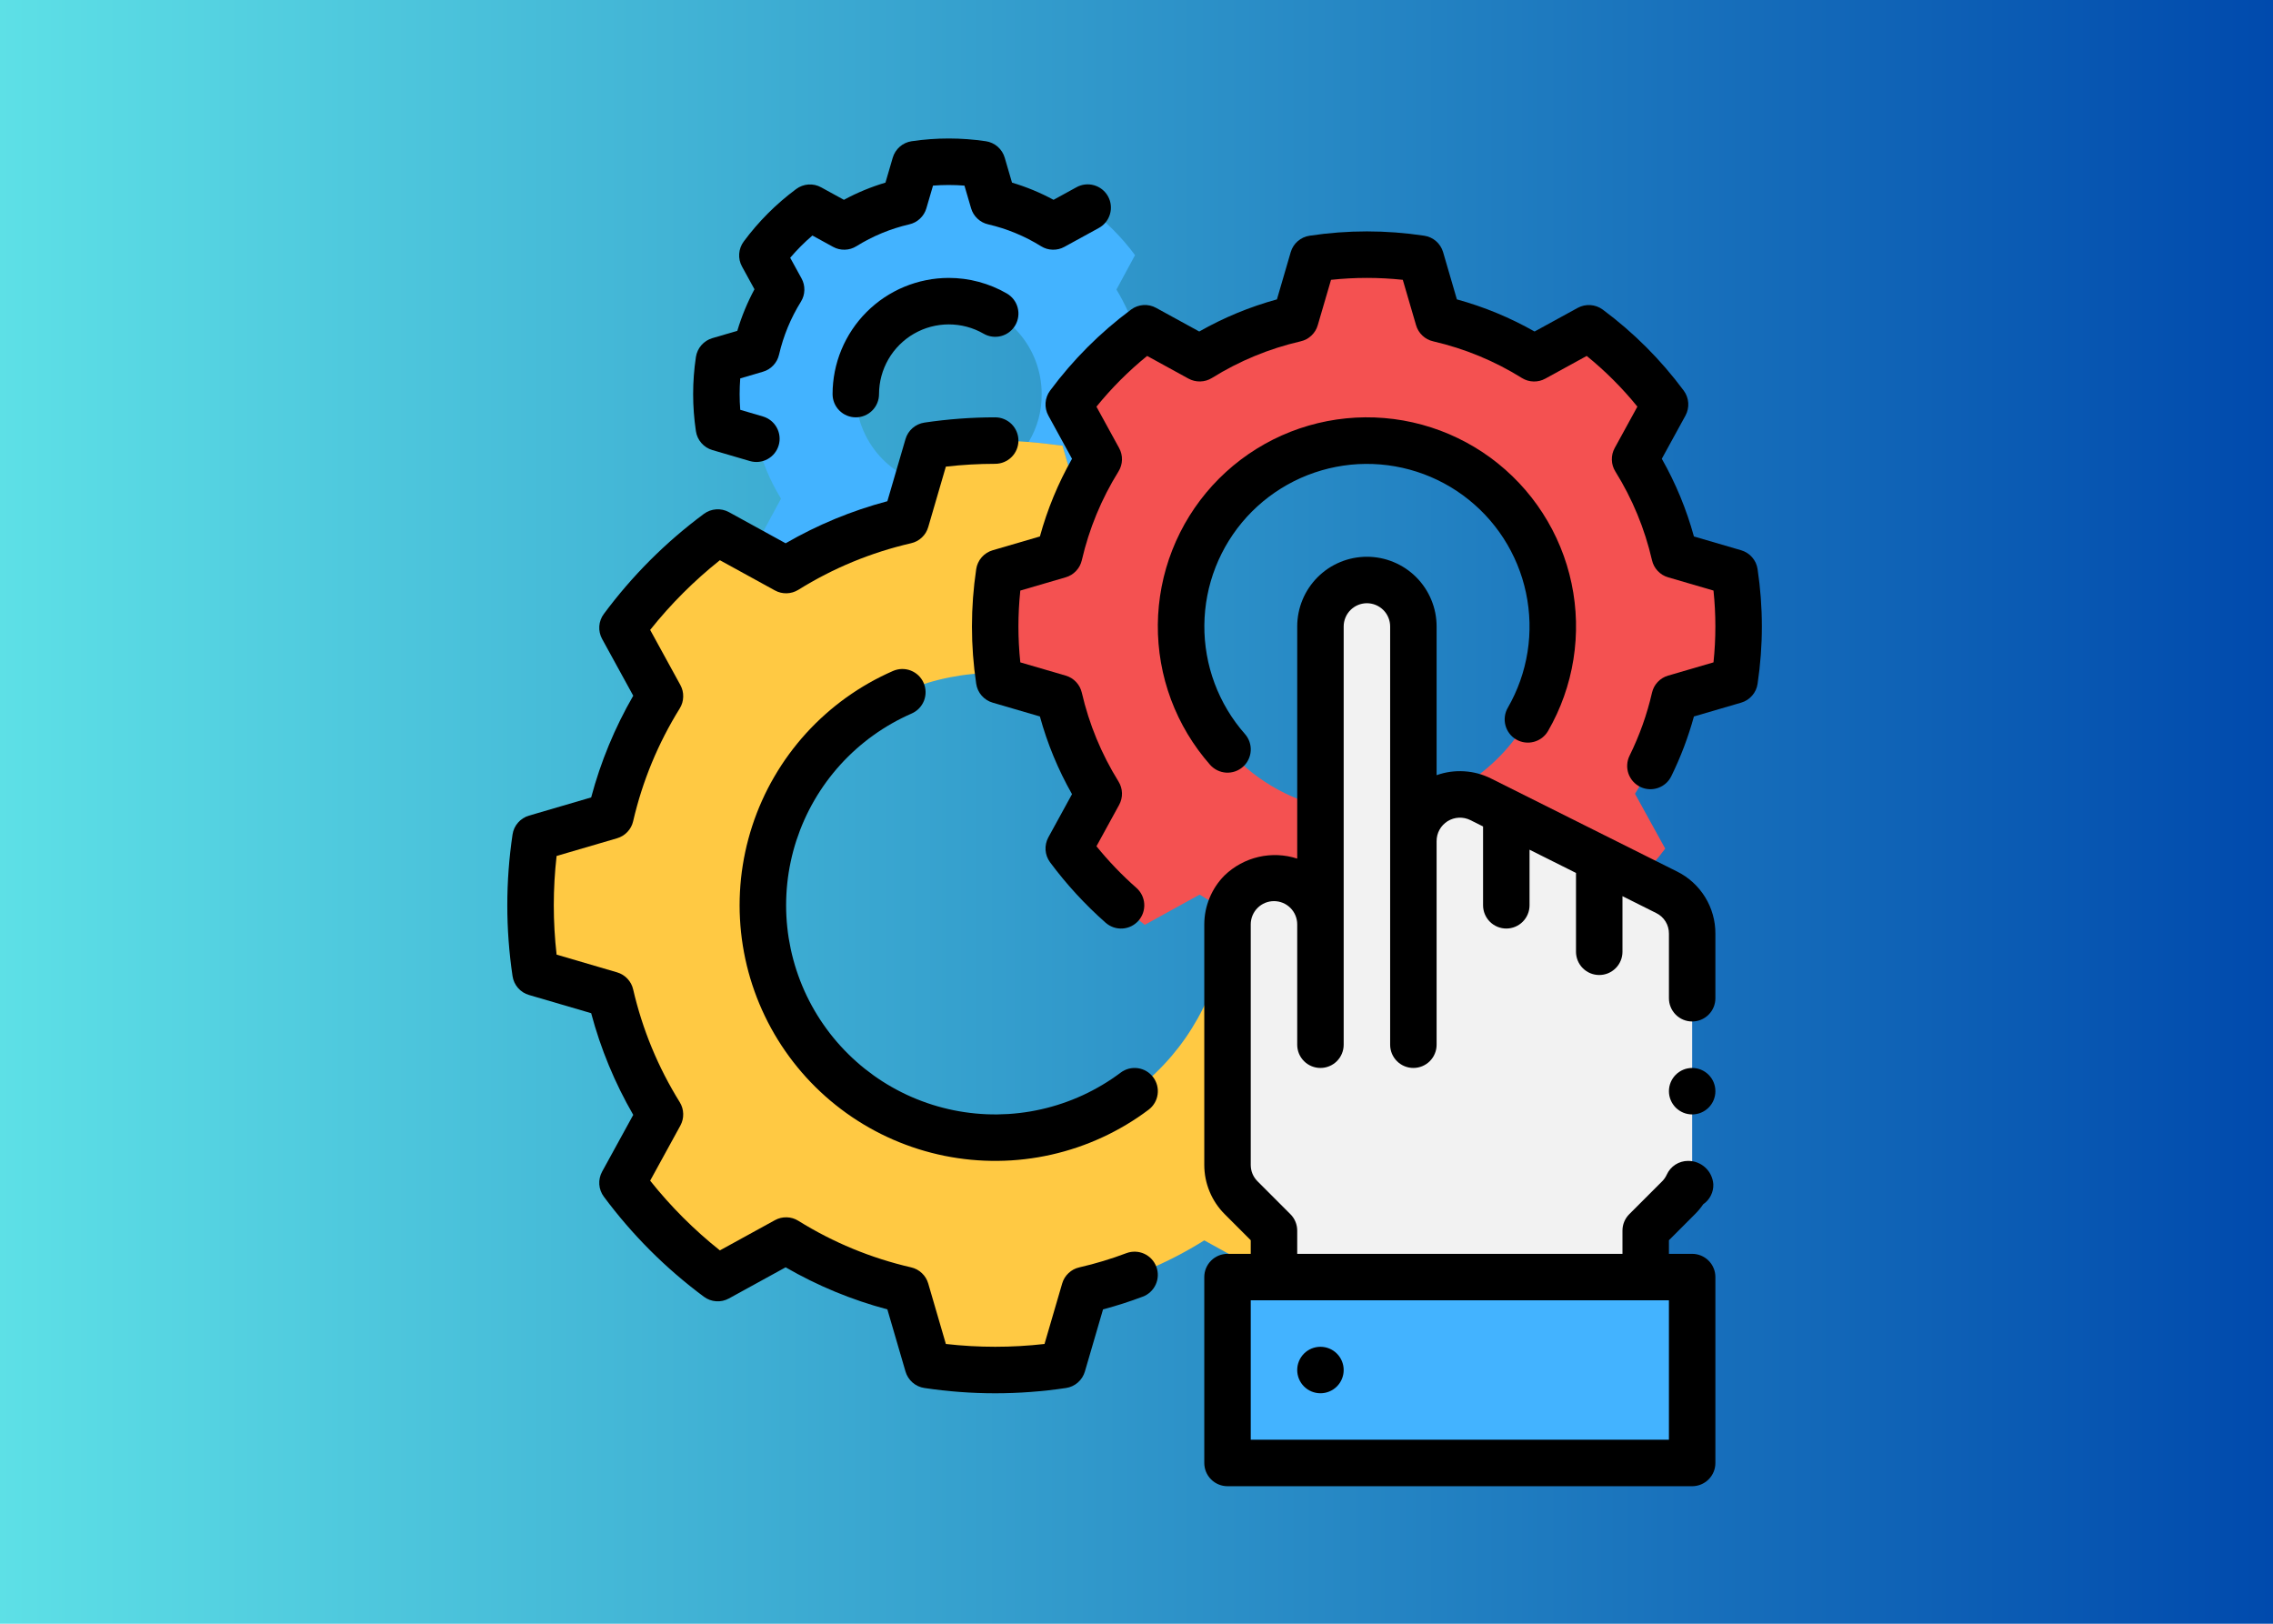 <svg xmlns="http://www.w3.org/2000/svg" xmlns:xlink="http://www.w3.org/1999/xlink" width="700" viewBox="0 0 525 375" height="500" preserveAspectRatio="xMidYMid meet"><defs><linearGradient x1="0" gradientTransform="matrix(0.75, 0, 0, 0.75, 0, 0)" y1="0" x2="700" gradientUnits="userSpaceOnUse" y2="0" id="4cd1a89233"><stop stop-opacity="1" stop-color="rgb(36.499%, 87.799%, 90.199%)" offset="0"></stop><stop stop-opacity="1" stop-color="rgb(36.356%, 87.569%, 90.111%)" offset="0.004"></stop><stop stop-opacity="1" stop-color="rgb(36.214%, 87.34%, 90.024%)" offset="0.008"></stop><stop stop-opacity="1" stop-color="rgb(36.07%, 87.109%, 89.937%)" offset="0.012"></stop><stop stop-opacity="1" stop-color="rgb(35.928%, 86.88%, 89.85%)" offset="0.016"></stop><stop stop-opacity="1" stop-color="rgb(35.786%, 86.65%, 89.761%)" offset="0.02"></stop><stop stop-opacity="1" stop-color="rgb(35.645%, 86.421%, 89.674%)" offset="0.023"></stop><stop stop-opacity="1" stop-color="rgb(35.501%, 86.191%, 89.586%)" offset="0.027"></stop><stop stop-opacity="1" stop-color="rgb(35.359%, 85.962%, 89.499%)" offset="0.031"></stop><stop stop-opacity="1" stop-color="rgb(35.216%, 85.732%, 89.412%)" offset="0.035"></stop><stop stop-opacity="1" stop-color="rgb(35.074%, 85.503%, 89.325%)" offset="0.039"></stop><stop stop-opacity="1" stop-color="rgb(34.93%, 85.272%, 89.236%)" offset="0.043"></stop><stop stop-opacity="1" stop-color="rgb(34.789%, 85.043%, 89.149%)" offset="0.047"></stop><stop stop-opacity="1" stop-color="rgb(34.645%, 84.813%, 89.061%)" offset="0.051"></stop><stop stop-opacity="1" stop-color="rgb(34.503%, 84.584%, 88.974%)" offset="0.055"></stop><stop stop-opacity="1" stop-color="rgb(34.36%, 84.354%, 88.885%)" offset="0.059"></stop><stop stop-opacity="1" stop-color="rgb(34.218%, 84.125%, 88.799%)" offset="0.062"></stop><stop stop-opacity="1" stop-color="rgb(34.074%, 83.894%, 88.712%)" offset="0.066"></stop><stop stop-opacity="1" stop-color="rgb(33.932%, 83.665%, 88.625%)" offset="0.07"></stop><stop stop-opacity="1" stop-color="rgb(33.789%, 83.435%, 88.536%)" offset="0.074"></stop><stop stop-opacity="1" stop-color="rgb(33.647%, 83.206%, 88.449%)" offset="0.078"></stop><stop stop-opacity="1" stop-color="rgb(33.504%, 82.976%, 88.361%)" offset="0.082"></stop><stop stop-opacity="1" stop-color="rgb(33.362%, 82.745%, 88.274%)" offset="0.086"></stop><stop stop-opacity="1" stop-color="rgb(33.22%, 82.515%, 88.187%)" offset="0.09"></stop><stop stop-opacity="1" stop-color="rgb(33.078%, 82.286%, 88.1%)" offset="0.094"></stop><stop stop-opacity="1" stop-color="rgb(32.935%, 82.056%, 88.011%)" offset="0.098"></stop><stop stop-opacity="1" stop-color="rgb(32.793%, 81.827%, 87.924%)" offset="0.102"></stop><stop stop-opacity="1" stop-color="rgb(32.649%, 81.596%, 87.836%)" offset="0.105"></stop><stop stop-opacity="1" stop-color="rgb(32.507%, 81.367%, 87.749%)" offset="0.109"></stop><stop stop-opacity="1" stop-color="rgb(32.364%, 81.137%, 87.662%)" offset="0.113"></stop><stop stop-opacity="1" stop-color="rgb(32.222%, 80.908%, 87.575%)" offset="0.117"></stop><stop stop-opacity="1" stop-color="rgb(32.079%, 80.678%, 87.486%)" offset="0.121"></stop><stop stop-opacity="1" stop-color="rgb(31.937%, 80.449%, 87.399%)" offset="0.125"></stop><stop stop-opacity="1" stop-color="rgb(31.793%, 80.219%, 87.311%)" offset="0.129"></stop><stop stop-opacity="1" stop-color="rgb(31.651%, 79.99%, 87.224%)" offset="0.133"></stop><stop stop-opacity="1" stop-color="rgb(31.508%, 79.759%, 87.137%)" offset="0.137"></stop><stop stop-opacity="1" stop-color="rgb(31.366%, 79.53%, 87.05%)" offset="0.141"></stop><stop stop-opacity="1" stop-color="rgb(31.223%, 79.3%, 86.961%)" offset="0.145"></stop><stop stop-opacity="1" stop-color="rgb(31.081%, 79.071%, 86.874%)" offset="0.148"></stop><stop stop-opacity="1" stop-color="rgb(30.939%, 78.841%, 86.786%)" offset="0.152"></stop><stop stop-opacity="1" stop-color="rgb(30.797%, 78.612%, 86.699%)" offset="0.156"></stop><stop stop-opacity="1" stop-color="rgb(30.653%, 78.381%, 86.612%)" offset="0.16"></stop><stop stop-opacity="1" stop-color="rgb(30.511%, 78.152%, 86.525%)" offset="0.164"></stop><stop stop-opacity="1" stop-color="rgb(30.368%, 77.922%, 86.436%)" offset="0.168"></stop><stop stop-opacity="1" stop-color="rgb(30.226%, 77.693%, 86.349%)" offset="0.172"></stop><stop stop-opacity="1" stop-color="rgb(30.083%, 77.463%, 86.261%)" offset="0.176"></stop><stop stop-opacity="1" stop-color="rgb(29.941%, 77.234%, 86.174%)" offset="0.18"></stop><stop stop-opacity="1" stop-color="rgb(29.797%, 77.003%, 86.086%)" offset="0.184"></stop><stop stop-opacity="1" stop-color="rgb(29.655%, 76.775%, 85.999%)" offset="0.188"></stop><stop stop-opacity="1" stop-color="rgb(29.512%, 76.544%, 85.912%)" offset="0.191"></stop><stop stop-opacity="1" stop-color="rgb(29.37%, 76.315%, 85.825%)" offset="0.195"></stop><stop stop-opacity="1" stop-color="rgb(29.227%, 76.085%, 85.736%)" offset="0.199"></stop><stop stop-opacity="1" stop-color="rgb(29.085%, 75.856%, 85.649%)" offset="0.203"></stop><stop stop-opacity="1" stop-color="rgb(28.941%, 75.626%, 85.561%)" offset="0.207"></stop><stop stop-opacity="1" stop-color="rgb(28.799%, 75.397%, 85.474%)" offset="0.211"></stop><stop stop-opacity="1" stop-color="rgb(28.658%, 75.166%, 85.387%)" offset="0.215"></stop><stop stop-opacity="1" stop-color="rgb(28.516%, 74.937%, 85.3%)" offset="0.219"></stop><stop stop-opacity="1" stop-color="rgb(28.372%, 74.707%, 85.211%)" offset="0.223"></stop><stop stop-opacity="1" stop-color="rgb(28.23%, 74.477%, 85.124%)" offset="0.227"></stop><stop stop-opacity="1" stop-color="rgb(28.087%, 74.246%, 85.036%)" offset="0.23"></stop><stop stop-opacity="1" stop-color="rgb(27.945%, 74.017%, 84.949%)" offset="0.234"></stop><stop stop-opacity="1" stop-color="rgb(27.802%, 73.787%, 84.862%)" offset="0.238"></stop><stop stop-opacity="1" stop-color="rgb(27.66%, 73.558%, 84.775%)" offset="0.242"></stop><stop stop-opacity="1" stop-color="rgb(27.516%, 73.328%, 84.686%)" offset="0.246"></stop><stop stop-opacity="1" stop-color="rgb(27.374%, 73.099%, 84.599%)" offset="0.25"></stop><stop stop-opacity="1" stop-color="rgb(27.231%, 72.868%, 84.511%)" offset="0.254"></stop><stop stop-opacity="1" stop-color="rgb(27.089%, 72.639%, 84.424%)" offset="0.258"></stop><stop stop-opacity="1" stop-color="rgb(26.945%, 72.409%, 84.337%)" offset="0.262"></stop><stop stop-opacity="1" stop-color="rgb(26.804%, 72.18%, 84.25%)" offset="0.266"></stop><stop stop-opacity="1" stop-color="rgb(26.66%, 71.95%, 84.161%)" offset="0.27"></stop><stop stop-opacity="1" stop-color="rgb(26.518%, 71.721%, 84.074%)" offset="0.273"></stop><stop stop-opacity="1" stop-color="rgb(26.375%, 71.49%, 83.986%)" offset="0.277"></stop><stop stop-opacity="1" stop-color="rgb(26.233%, 71.262%, 83.899%)" offset="0.281"></stop><stop stop-opacity="1" stop-color="rgb(26.091%, 71.031%, 83.812%)" offset="0.285"></stop><stop stop-opacity="1" stop-color="rgb(25.949%, 70.802%, 83.725%)" offset="0.289"></stop><stop stop-opacity="1" stop-color="rgb(25.806%, 70.572%, 83.636%)" offset="0.293"></stop><stop stop-opacity="1" stop-color="rgb(25.664%, 70.343%, 83.549%)" offset="0.297"></stop><stop stop-opacity="1" stop-color="rgb(25.52%, 70.113%, 83.461%)" offset="0.301"></stop><stop stop-opacity="1" stop-color="rgb(25.378%, 69.884%, 83.374%)" offset="0.305"></stop><stop stop-opacity="1" stop-color="rgb(25.235%, 69.653%, 83.286%)" offset="0.309"></stop><stop stop-opacity="1" stop-color="rgb(25.093%, 69.424%, 83.199%)" offset="0.312"></stop><stop stop-opacity="1" stop-color="rgb(24.95%, 69.194%, 83.112%)" offset="0.316"></stop><stop stop-opacity="1" stop-color="rgb(24.808%, 68.965%, 83.025%)" offset="0.32"></stop><stop stop-opacity="1" stop-color="rgb(24.664%, 68.735%, 82.936%)" offset="0.324"></stop><stop stop-opacity="1" stop-color="rgb(24.522%, 68.506%, 82.849%)" offset="0.328"></stop><stop stop-opacity="1" stop-color="rgb(24.379%, 68.275%, 82.761%)" offset="0.332"></stop><stop stop-opacity="1" stop-color="rgb(24.237%, 68.047%, 82.674%)" offset="0.336"></stop><stop stop-opacity="1" stop-color="rgb(24.094%, 67.816%, 82.587%)" offset="0.34"></stop><stop stop-opacity="1" stop-color="rgb(23.952%, 67.587%, 82.5%)" offset="0.344"></stop><stop stop-opacity="1" stop-color="rgb(23.81%, 67.357%, 82.411%)" offset="0.348"></stop><stop stop-opacity="1" stop-color="rgb(23.668%, 67.128%, 82.324%)" offset="0.352"></stop><stop stop-opacity="1" stop-color="rgb(23.524%, 66.898%, 82.236%)" offset="0.355"></stop><stop stop-opacity="1" stop-color="rgb(23.383%, 66.669%, 82.149%)" offset="0.359"></stop><stop stop-opacity="1" stop-color="rgb(23.239%, 66.438%, 82.062%)" offset="0.363"></stop><stop stop-opacity="1" stop-color="rgb(23.097%, 66.208%, 81.975%)" offset="0.367"></stop><stop stop-opacity="1" stop-color="rgb(22.954%, 65.977%, 81.886%)" offset="0.371"></stop><stop stop-opacity="1" stop-color="rgb(22.812%, 65.749%, 81.799%)" offset="0.375"></stop><stop stop-opacity="1" stop-color="rgb(22.668%, 65.518%, 81.711%)" offset="0.379"></stop><stop stop-opacity="1" stop-color="rgb(22.527%, 65.289%, 81.624%)" offset="0.383"></stop><stop stop-opacity="1" stop-color="rgb(22.383%, 65.059%, 81.537%)" offset="0.387"></stop><stop stop-opacity="1" stop-color="rgb(22.241%, 64.83%, 81.45%)" offset="0.391"></stop><stop stop-opacity="1" stop-color="rgb(22.098%, 64.6%, 81.361%)" offset="0.395"></stop><stop stop-opacity="1" stop-color="rgb(21.956%, 64.371%, 81.274%)" offset="0.398"></stop><stop stop-opacity="1" stop-color="rgb(21.812%, 64.14%, 81.186%)" offset="0.402"></stop><stop stop-opacity="1" stop-color="rgb(21.671%, 63.911%, 81.099%)" offset="0.406"></stop><stop stop-opacity="1" stop-color="rgb(21.529%, 63.681%, 81.012%)" offset="0.41"></stop><stop stop-opacity="1" stop-color="rgb(21.387%, 63.452%, 80.925%)" offset="0.414"></stop><stop stop-opacity="1" stop-color="rgb(21.243%, 63.222%, 80.836%)" offset="0.418"></stop><stop stop-opacity="1" stop-color="rgb(21.101%, 62.993%, 80.75%)" offset="0.422"></stop><stop stop-opacity="1" stop-color="rgb(20.958%, 62.762%, 80.661%)" offset="0.426"></stop><stop stop-opacity="1" stop-color="rgb(20.816%, 62.534%, 80.574%)" offset="0.43"></stop><stop stop-opacity="1" stop-color="rgb(20.673%, 62.303%, 80.486%)" offset="0.434"></stop><stop stop-opacity="1" stop-color="rgb(20.531%, 62.074%, 80.399%)" offset="0.438"></stop><stop stop-opacity="1" stop-color="rgb(20.387%, 61.844%, 80.312%)" offset="0.441"></stop><stop stop-opacity="1" stop-color="rgb(20.245%, 61.615%, 80.225%)" offset="0.445"></stop><stop stop-opacity="1" stop-color="rgb(20.102%, 61.385%, 80.136%)" offset="0.449"></stop><stop stop-opacity="1" stop-color="rgb(19.96%, 61.156%, 80.049%)" offset="0.453"></stop><stop stop-opacity="1" stop-color="rgb(19.817%, 60.925%, 79.961%)" offset="0.457"></stop><stop stop-opacity="1" stop-color="rgb(19.675%, 60.696%, 79.874%)" offset="0.461"></stop><stop stop-opacity="1" stop-color="rgb(19.531%, 60.466%, 79.787%)" offset="0.465"></stop><stop stop-opacity="1" stop-color="rgb(19.389%, 60.237%, 79.7%)" offset="0.469"></stop><stop stop-opacity="1" stop-color="rgb(19.246%, 60.007%, 79.611%)" offset="0.473"></stop><stop stop-opacity="1" stop-color="rgb(19.104%, 59.778%, 79.524%)" offset="0.477"></stop><stop stop-opacity="1" stop-color="rgb(18.962%, 59.547%, 79.436%)" offset="0.48"></stop><stop stop-opacity="1" stop-color="rgb(18.82%, 59.319%, 79.349%)" offset="0.484"></stop><stop stop-opacity="1" stop-color="rgb(18.677%, 59.088%, 79.262%)" offset="0.488"></stop><stop stop-opacity="1" stop-color="rgb(18.535%, 58.859%, 79.175%)" offset="0.492"></stop><stop stop-opacity="1" stop-color="rgb(18.391%, 58.629%, 79.086%)" offset="0.496"></stop><stop stop-opacity="1" stop-color="rgb(18.25%, 58.4%, 78.999%)" offset="0.5"></stop><stop stop-opacity="1" stop-color="rgb(18.106%, 58.17%, 78.911%)" offset="0.504"></stop><stop stop-opacity="1" stop-color="rgb(17.964%, 57.939%, 78.824%)" offset="0.508"></stop><stop stop-opacity="1" stop-color="rgb(17.821%, 57.709%, 78.737%)" offset="0.512"></stop><stop stop-opacity="1" stop-color="rgb(17.679%, 57.48%, 78.65%)" offset="0.516"></stop><stop stop-opacity="1" stop-color="rgb(17.535%, 57.249%, 78.561%)" offset="0.52"></stop><stop stop-opacity="1" stop-color="rgb(17.393%, 57.021%, 78.474%)" offset="0.523"></stop><stop stop-opacity="1" stop-color="rgb(17.25%, 56.79%, 78.386%)" offset="0.527"></stop><stop stop-opacity="1" stop-color="rgb(17.108%, 56.561%, 78.299%)" offset="0.531"></stop><stop stop-opacity="1" stop-color="rgb(16.965%, 56.331%, 78.212%)" offset="0.535"></stop><stop stop-opacity="1" stop-color="rgb(16.823%, 56.102%, 78.125%)" offset="0.539"></stop><stop stop-opacity="1" stop-color="rgb(16.681%, 55.872%, 78.036%)" offset="0.543"></stop><stop stop-opacity="1" stop-color="rgb(16.539%, 55.643%, 77.95%)" offset="0.547"></stop><stop stop-opacity="1" stop-color="rgb(16.396%, 55.412%, 77.861%)" offset="0.551"></stop><stop stop-opacity="1" stop-color="rgb(16.254%, 55.183%, 77.774%)" offset="0.555"></stop><stop stop-opacity="1" stop-color="rgb(16.11%, 54.953%, 77.686%)" offset="0.559"></stop><stop stop-opacity="1" stop-color="rgb(15.968%, 54.724%, 77.599%)" offset="0.562"></stop><stop stop-opacity="1" stop-color="rgb(15.825%, 54.494%, 77.512%)" offset="0.566"></stop><stop stop-opacity="1" stop-color="rgb(15.683%, 54.265%, 77.425%)" offset="0.57"></stop><stop stop-opacity="1" stop-color="rgb(15.54%, 54.034%, 77.336%)" offset="0.574"></stop><stop stop-opacity="1" stop-color="rgb(15.398%, 53.806%, 77.249%)" offset="0.578"></stop><stop stop-opacity="1" stop-color="rgb(15.254%, 53.575%, 77.161%)" offset="0.582"></stop><stop stop-opacity="1" stop-color="rgb(15.112%, 53.346%, 77.074%)" offset="0.586"></stop><stop stop-opacity="1" stop-color="rgb(14.969%, 53.116%, 76.987%)" offset="0.59"></stop><stop stop-opacity="1" stop-color="rgb(14.827%, 52.887%, 76.9%)" offset="0.594"></stop><stop stop-opacity="1" stop-color="rgb(14.684%, 52.657%, 76.811%)" offset="0.598"></stop><stop stop-opacity="1" stop-color="rgb(14.542%, 52.428%, 76.724%)" offset="0.602"></stop><stop stop-opacity="1" stop-color="rgb(14.4%, 52.197%, 76.636%)" offset="0.605"></stop><stop stop-opacity="1" stop-color="rgb(14.258%, 51.968%, 76.549%)" offset="0.609"></stop><stop stop-opacity="1" stop-color="rgb(14.114%, 51.738%, 76.462%)" offset="0.613"></stop><stop stop-opacity="1" stop-color="rgb(13.972%, 51.509%, 76.375%)" offset="0.617"></stop><stop stop-opacity="1" stop-color="rgb(13.829%, 51.279%, 76.286%)" offset="0.621"></stop><stop stop-opacity="1" stop-color="rgb(13.687%, 51.05%, 76.199%)" offset="0.625"></stop><stop stop-opacity="1" stop-color="rgb(13.544%, 50.819%, 76.111%)" offset="0.629"></stop><stop stop-opacity="1" stop-color="rgb(13.402%, 50.591%, 76.024%)" offset="0.633"></stop><stop stop-opacity="1" stop-color="rgb(13.258%, 50.36%, 75.937%)" offset="0.637"></stop><stop stop-opacity="1" stop-color="rgb(13.116%, 50.131%, 75.85%)" offset="0.641"></stop><stop stop-opacity="1" stop-color="rgb(12.973%, 49.901%, 75.761%)" offset="0.645"></stop><stop stop-opacity="1" stop-color="rgb(12.831%, 49.67%, 75.674%)" offset="0.648"></stop><stop stop-opacity="1" stop-color="rgb(12.688%, 49.44%, 75.586%)" offset="0.652"></stop><stop stop-opacity="1" stop-color="rgb(12.546%, 49.211%, 75.499%)" offset="0.656"></stop><stop stop-opacity="1" stop-color="rgb(12.402%, 48.981%, 75.41%)" offset="0.66"></stop><stop stop-opacity="1" stop-color="rgb(12.26%, 48.752%, 75.323%)" offset="0.664"></stop><stop stop-opacity="1" stop-color="rgb(12.117%, 48.521%, 75.237%)" offset="0.668"></stop><stop stop-opacity="1" stop-color="rgb(11.975%, 48.293%, 75.15%)" offset="0.672"></stop><stop stop-opacity="1" stop-color="rgb(11.833%, 48.062%, 75.061%)" offset="0.676"></stop><stop stop-opacity="1" stop-color="rgb(11.691%, 47.833%, 74.974%)" offset="0.68"></stop><stop stop-opacity="1" stop-color="rgb(11.548%, 47.603%, 74.886%)" offset="0.684"></stop><stop stop-opacity="1" stop-color="rgb(11.406%, 47.374%, 74.799%)" offset="0.688"></stop><stop stop-opacity="1" stop-color="rgb(11.263%, 47.144%, 74.712%)" offset="0.691"></stop><stop stop-opacity="1" stop-color="rgb(11.121%, 46.915%, 74.625%)" offset="0.695"></stop><stop stop-opacity="1" stop-color="rgb(10.977%, 46.684%, 74.536%)" offset="0.699"></stop><stop stop-opacity="1" stop-color="rgb(10.835%, 46.455%, 74.449%)" offset="0.703"></stop><stop stop-opacity="1" stop-color="rgb(10.692%, 46.225%, 74.361%)" offset="0.707"></stop><stop stop-opacity="1" stop-color="rgb(10.55%, 45.996%, 74.274%)" offset="0.711"></stop><stop stop-opacity="1" stop-color="rgb(10.406%, 45.766%, 74.187%)" offset="0.715"></stop><stop stop-opacity="1" stop-color="rgb(10.265%, 45.537%, 74.1%)" offset="0.719"></stop><stop stop-opacity="1" stop-color="rgb(10.121%, 45.306%, 74.011%)" offset="0.723"></stop><stop stop-opacity="1" stop-color="rgb(9.979%, 45.078%, 73.924%)" offset="0.727"></stop><stop stop-opacity="1" stop-color="rgb(9.836%, 44.847%, 73.836%)" offset="0.73"></stop><stop stop-opacity="1" stop-color="rgb(9.694%, 44.618%, 73.749%)" offset="0.734"></stop><stop stop-opacity="1" stop-color="rgb(9.552%, 44.388%, 73.662%)" offset="0.738"></stop><stop stop-opacity="1" stop-color="rgb(9.41%, 44.159%, 73.575%)" offset="0.742"></stop><stop stop-opacity="1" stop-color="rgb(9.267%, 43.929%, 73.486%)" offset="0.746"></stop><stop stop-opacity="1" stop-color="rgb(9.125%, 43.7%, 73.399%)" offset="0.75"></stop><stop stop-opacity="1" stop-color="rgb(8.981%, 43.469%, 73.311%)" offset="0.754"></stop><stop stop-opacity="1" stop-color="rgb(8.839%, 43.24%, 73.224%)" offset="0.758"></stop><stop stop-opacity="1" stop-color="rgb(8.696%, 43.01%, 73.137%)" offset="0.762"></stop><stop stop-opacity="1" stop-color="rgb(8.554%, 42.781%, 73.05%)" offset="0.766"></stop><stop stop-opacity="1" stop-color="rgb(8.411%, 42.551%, 72.961%)" offset="0.77"></stop><stop stop-opacity="1" stop-color="rgb(8.269%, 42.322%, 72.874%)" offset="0.773"></stop><stop stop-opacity="1" stop-color="rgb(8.125%, 42.091%, 72.786%)" offset="0.777"></stop><stop stop-opacity="1" stop-color="rgb(7.983%, 41.862%, 72.699%)" offset="0.781"></stop><stop stop-opacity="1" stop-color="rgb(7.84%, 41.632%, 72.61%)" offset="0.785"></stop><stop stop-opacity="1" stop-color="rgb(7.698%, 41.402%, 72.523%)" offset="0.789"></stop><stop stop-opacity="1" stop-color="rgb(7.555%, 41.171%, 72.437%)" offset="0.793"></stop><stop stop-opacity="1" stop-color="rgb(7.413%, 40.942%, 72.35%)" offset="0.797"></stop><stop stop-opacity="1" stop-color="rgb(7.271%, 40.712%, 72.261%)" offset="0.801"></stop><stop stop-opacity="1" stop-color="rgb(7.129%, 40.483%, 72.174%)" offset="0.805"></stop><stop stop-opacity="1" stop-color="rgb(6.985%, 40.253%, 72.086%)" offset="0.809"></stop><stop stop-opacity="1" stop-color="rgb(6.844%, 40.024%, 71.999%)" offset="0.812"></stop><stop stop-opacity="1" stop-color="rgb(6.7%, 39.793%, 71.912%)" offset="0.816"></stop><stop stop-opacity="1" stop-color="rgb(6.558%, 39.565%, 71.825%)" offset="0.82"></stop><stop stop-opacity="1" stop-color="rgb(6.415%, 39.334%, 71.736%)" offset="0.824"></stop><stop stop-opacity="1" stop-color="rgb(6.273%, 39.105%, 71.649%)" offset="0.828"></stop><stop stop-opacity="1" stop-color="rgb(6.129%, 38.875%, 71.561%)" offset="0.832"></stop><stop stop-opacity="1" stop-color="rgb(5.988%, 38.646%, 71.474%)" offset="0.836"></stop><stop stop-opacity="1" stop-color="rgb(5.844%, 38.416%, 71.387%)" offset="0.84"></stop><stop stop-opacity="1" stop-color="rgb(5.702%, 38.187%, 71.3%)" offset="0.844"></stop><stop stop-opacity="1" stop-color="rgb(5.559%, 37.956%, 71.211%)" offset="0.848"></stop><stop stop-opacity="1" stop-color="rgb(5.417%, 37.727%, 71.124%)" offset="0.852"></stop><stop stop-opacity="1" stop-color="rgb(5.273%, 37.497%, 71.036%)" offset="0.855"></stop><stop stop-opacity="1" stop-color="rgb(5.132%, 37.268%, 70.949%)" offset="0.859"></stop><stop stop-opacity="1" stop-color="rgb(4.988%, 37.038%, 70.862%)" offset="0.863"></stop><stop stop-opacity="1" stop-color="rgb(4.846%, 36.809%, 70.775%)" offset="0.867"></stop><stop stop-opacity="1" stop-color="rgb(4.704%, 36.578%, 70.686%)" offset="0.871"></stop><stop stop-opacity="1" stop-color="rgb(4.562%, 36.349%, 70.599%)" offset="0.875"></stop><stop stop-opacity="1" stop-color="rgb(4.419%, 36.119%, 70.511%)" offset="0.879"></stop><stop stop-opacity="1" stop-color="rgb(4.277%, 35.89%, 70.424%)" offset="0.883"></stop><stop stop-opacity="1" stop-color="rgb(4.134%, 35.66%, 70.337%)" offset="0.887"></stop><stop stop-opacity="1" stop-color="rgb(3.992%, 35.431%, 70.25%)" offset="0.891"></stop><stop stop-opacity="1" stop-color="rgb(3.848%, 35.2%, 70.161%)" offset="0.895"></stop><stop stop-opacity="1" stop-color="rgb(3.706%, 34.972%, 70.074%)" offset="0.898"></stop><stop stop-opacity="1" stop-color="rgb(3.563%, 34.741%, 69.986%)" offset="0.902"></stop><stop stop-opacity="1" stop-color="rgb(3.421%, 34.512%, 69.899%)" offset="0.906"></stop><stop stop-opacity="1" stop-color="rgb(3.278%, 34.282%, 69.81%)" offset="0.91"></stop><stop stop-opacity="1" stop-color="rgb(3.136%, 34.053%, 69.724%)" offset="0.914"></stop><stop stop-opacity="1" stop-color="rgb(2.992%, 33.823%, 69.637%)" offset="0.918"></stop><stop stop-opacity="1" stop-color="rgb(2.85%, 33.594%, 69.55%)" offset="0.922"></stop><stop stop-opacity="1" stop-color="rgb(2.707%, 33.363%, 69.461%)" offset="0.926"></stop><stop stop-opacity="1" stop-color="rgb(2.565%, 33.133%, 69.374%)" offset="0.93"></stop><stop stop-opacity="1" stop-color="rgb(2.423%, 32.903%, 69.286%)" offset="0.934"></stop><stop stop-opacity="1" stop-color="rgb(2.281%, 32.674%, 69.199%)" offset="0.938"></stop><stop stop-opacity="1" stop-color="rgb(2.138%, 32.443%, 69.112%)" offset="0.941"></stop><stop stop-opacity="1" stop-color="rgb(1.996%, 32.214%, 69.025%)" offset="0.945"></stop><stop stop-opacity="1" stop-color="rgb(1.852%, 31.984%, 68.936%)" offset="0.949"></stop><stop stop-opacity="1" stop-color="rgb(1.711%, 31.755%, 68.849%)" offset="0.953"></stop><stop stop-opacity="1" stop-color="rgb(1.567%, 31.525%, 68.761%)" offset="0.957"></stop><stop stop-opacity="1" stop-color="rgb(1.425%, 31.296%, 68.674%)" offset="0.961"></stop><stop stop-opacity="1" stop-color="rgb(1.282%, 31.065%, 68.587%)" offset="0.965"></stop><stop stop-opacity="1" stop-color="rgb(1.14%, 30.836%, 68.5%)" offset="0.969"></stop><stop stop-opacity="1" stop-color="rgb(0.996%, 30.606%, 68.411%)" offset="0.973"></stop><stop stop-opacity="1" stop-color="rgb(0.854%, 30.377%, 68.324%)" offset="0.977"></stop><stop stop-opacity="1" stop-color="rgb(0.711%, 30.147%, 68.236%)" offset="0.98"></stop><stop stop-opacity="1" stop-color="rgb(0.569%, 29.918%, 68.149%)" offset="0.984"></stop><stop stop-opacity="1" stop-color="rgb(0.426%, 29.688%, 68.062%)" offset="0.988"></stop><stop stop-opacity="1" stop-color="rgb(0.284%, 29.459%, 67.975%)" offset="0.992"></stop><stop stop-opacity="1" stop-color="rgb(0.142%, 29.228%, 67.886%)" offset="0.996"></stop><stop stop-opacity="1" stop-color="rgb(0%, 28.999%, 67.799%)" offset="1"></stop></linearGradient><clipPath id="2de7505e6f"><path d="M 278 128 L 397 128 L 397 343.238 L 278 343.238 Z M 278 128 " clip-rule="nonzero"></path></clipPath><clipPath id="c1a0816a06"><path d="M 160 31.988 L 257 31.988 L 257 107 L 160 107 Z M 160 31.988 " clip-rule="nonzero"></path></clipPath><clipPath id="3b60a94a3f"><path d="M 117.094 96 L 268 96 L 268 322 L 117.094 322 Z M 117.094 96 " clip-rule="nonzero"></path></clipPath></defs><rect x="-52.5" width="630" fill="#ffffff" y="-37.5" height="450" fill-opacity="1"></rect><rect x="-52.5" fill="url(#4cd1a89233)" width="630" y="-37.5" height="450"></rect><path fill="#f2f2f2" d="M 390.844 215.625 L 390.844 269.074 C 390.832 270.48 390.559 271.832 390.02 273.133 C 389.48 274.434 388.719 275.582 387.73 276.586 L 380.109 284.207 L 380.109 294.938 L 294.254 294.938 L 294.254 284.207 L 286.633 276.586 C 285.648 275.582 284.887 274.434 284.348 273.133 C 283.809 271.832 283.535 270.48 283.523 269.074 L 283.523 213.477 C 283.535 212.41 283.715 211.375 284.059 210.363 C 284.516 208.66 285.371 207.195 286.633 205.965 C 287.379 205.203 288.219 204.566 289.152 204.055 C 290.086 203.547 291.074 203.18 292.117 202.965 C 293.16 202.75 294.211 202.691 295.273 202.789 C 296.332 202.887 297.355 203.137 298.34 203.543 C 299.324 203.945 300.23 204.484 301.055 205.156 C 301.879 205.832 302.59 206.609 303.18 207.496 C 303.773 208.379 304.223 209.332 304.531 210.352 C 304.836 211.371 304.988 212.414 304.988 213.477 L 304.988 144.68 C 305.008 143.117 305.344 141.625 306 140.203 C 306.652 138.781 307.566 137.555 308.742 136.523 C 309.523 135.855 310.379 135.312 311.316 134.895 C 312.25 134.473 313.227 134.191 314.242 134.051 C 315.258 133.91 316.273 133.914 317.289 134.062 C 318.305 134.215 319.277 134.504 320.207 134.934 C 321.141 135.363 321.992 135.914 322.766 136.586 C 323.539 137.262 324.203 138.027 324.754 138.895 C 325.309 139.758 325.73 140.68 326.02 141.664 C 326.305 142.648 326.449 143.656 326.449 144.68 L 326.449 194.266 C 326.453 193.809 326.48 193.355 326.543 192.902 C 326.602 192.453 326.688 192.004 326.805 191.562 C 326.918 191.121 327.062 190.691 327.23 190.266 C 327.402 189.844 327.598 189.434 327.82 189.035 C 328.043 188.637 328.289 188.254 328.562 187.887 C 328.832 187.52 329.125 187.172 329.438 186.844 C 329.754 186.512 330.09 186.203 330.441 185.918 C 330.797 185.629 331.168 185.363 331.555 185.125 C 331.941 184.883 332.344 184.668 332.758 184.48 C 333.172 184.289 333.598 184.125 334.035 183.992 C 334.469 183.855 334.91 183.746 335.359 183.668 C 335.809 183.586 336.262 183.535 336.715 183.512 C 337.172 183.492 337.629 183.496 338.082 183.531 C 338.535 183.566 338.988 183.633 339.434 183.723 C 339.879 183.816 340.32 183.934 340.75 184.082 C 341.184 184.23 341.602 184.406 342.012 184.605 L 347.914 187.613 L 369.379 198.344 L 378.715 202.961 L 384.941 206.07 C 385.828 206.512 386.641 207.066 387.375 207.734 C 388.109 208.402 388.738 209.16 389.258 210.004 C 389.781 210.848 390.176 211.746 390.445 212.703 C 390.715 213.656 390.848 214.633 390.844 215.625 Z M 390.844 215.625 " fill-opacity="1" fill-rule="nonzero"></path><path fill="#43b3ff" d="M 390.844 294.938 L 390.844 337.871 L 283.523 337.871 L 283.523 294.938 L 293.504 294.938 L 293.934 295.152 L 294.148 294.938 Z M 390.844 294.938 " fill-opacity="1" fill-rule="nonzero"></path><path fill="#f45151" d="M 400.609 157.129 L 386.766 161.211 C 384.984 169.098 381.945 176.469 377.641 183.32 L 384.617 195.984 C 382.793 198.453 380.754 200.707 378.715 202.961 L 369.379 198.344 L 347.914 187.613 L 342.012 184.605 C 341.668 184.438 341.312 184.285 340.949 184.152 C 340.59 184.02 340.219 183.906 339.848 183.812 C 339.473 183.719 339.094 183.648 338.711 183.594 C 338.332 183.543 337.945 183.508 337.562 183.496 C 337.176 183.488 336.793 183.496 336.406 183.523 C 336.023 183.555 335.641 183.605 335.262 183.676 C 334.883 183.746 334.508 183.836 334.141 183.949 C 333.77 184.059 333.406 184.191 333.055 184.34 C 332.699 184.488 332.352 184.656 332.016 184.844 C 331.676 185.031 331.352 185.234 331.035 185.457 C 330.719 185.68 330.418 185.918 330.129 186.172 C 329.84 186.426 329.562 186.695 329.301 186.98 C 329.039 187.262 328.797 187.559 328.566 187.871 C 328.336 188.18 328.125 188.5 327.93 188.836 C 327.738 189.168 327.562 189.508 327.402 189.859 C 327.246 190.215 327.105 190.57 326.988 190.938 L 326.449 190.723 L 326.449 186.215 C 327.34 185.988 328.223 185.727 329.098 185.441 C 329.969 185.156 330.836 184.84 331.688 184.5 C 332.543 184.156 333.383 183.789 334.215 183.391 C 335.043 182.996 335.859 182.574 336.66 182.125 C 337.465 181.676 338.254 181.199 339.023 180.703 C 339.797 180.203 340.551 179.68 341.289 179.133 C 342.027 178.582 342.75 178.012 343.453 177.418 C 344.152 176.824 344.836 176.207 345.496 175.57 C 346.16 174.93 346.801 174.273 347.422 173.594 C 348.039 172.914 348.637 172.215 349.215 171.496 C 349.789 170.781 350.34 170.043 350.867 169.293 C 351.395 168.539 351.898 167.77 352.375 166.984 C 352.855 166.199 353.309 165.398 353.734 164.582 C 354.16 163.77 354.562 162.941 354.934 162.102 C 355.309 161.262 355.656 160.41 355.973 159.547 C 356.293 158.684 356.582 157.812 356.848 156.93 C 357.109 156.051 357.344 155.16 357.551 154.266 C 357.754 153.367 357.93 152.465 358.078 151.559 C 358.227 150.652 358.344 149.738 358.434 148.824 C 358.523 147.91 358.582 146.992 358.613 146.074 C 358.645 145.152 358.645 144.234 358.617 143.316 C 358.586 142.395 358.527 141.477 358.441 140.562 C 358.352 139.648 358.234 138.734 358.09 137.828 C 357.941 136.922 357.766 136.02 357.562 135.121 C 357.359 134.223 357.125 133.336 356.863 132.453 C 356.602 131.57 356.312 130.699 355.992 129.836 C 355.676 128.973 355.332 128.121 354.957 127.281 C 354.586 126.441 354.188 125.613 353.762 124.797 C 353.336 123.98 352.883 123.18 352.406 122.395 C 351.93 121.609 351.426 120.84 350.902 120.086 C 350.375 119.332 349.824 118.594 349.25 117.875 C 348.676 117.156 348.078 116.457 347.461 115.777 C 346.84 115.098 346.203 114.438 345.539 113.801 C 344.879 113.16 344.199 112.543 343.496 111.949 C 342.797 111.355 342.074 110.781 341.34 110.234 C 340.602 109.684 339.844 109.16 339.074 108.66 C 338.301 108.156 337.516 107.684 336.715 107.234 C 335.91 106.785 335.098 106.359 334.266 105.961 C 333.438 105.566 332.598 105.195 331.742 104.852 C 330.891 104.508 330.027 104.191 329.152 103.906 C 328.281 103.617 327.398 103.359 326.508 103.125 C 325.617 102.895 324.723 102.691 323.816 102.52 C 322.914 102.348 322.008 102.203 321.094 102.086 C 320.184 101.973 319.266 101.887 318.352 101.828 C 317.434 101.773 316.512 101.746 315.594 101.75 C 314.676 101.754 313.754 101.785 312.836 101.848 C 311.922 101.91 311.004 102 310.094 102.121 C 309.184 102.242 308.277 102.391 307.375 102.57 C 306.473 102.75 305.578 102.957 304.688 103.195 C 303.801 103.43 302.918 103.695 302.047 103.988 C 301.176 104.281 300.312 104.602 299.465 104.949 C 298.613 105.301 297.773 105.676 296.945 106.078 C 296.121 106.48 295.305 106.906 294.508 107.363 C 293.707 107.816 292.926 108.297 292.156 108.801 C 291.387 109.309 290.637 109.836 289.902 110.391 C 289.168 110.945 288.449 111.52 287.754 112.121 C 287.055 112.719 286.379 113.34 285.723 113.984 C 285.062 114.625 284.43 115.289 283.812 115.973 C 283.199 116.656 282.605 117.359 282.035 118.082 C 281.469 118.805 280.922 119.543 280.398 120.301 C 279.875 121.059 279.379 121.832 278.906 122.621 C 278.434 123.41 277.988 124.215 277.566 125.031 C 277.148 125.848 276.754 126.68 276.387 127.523 C 276.02 128.363 275.68 129.219 275.367 130.086 C 273.613 134.793 272.754 139.656 272.789 144.68 C 272.789 145.859 272.836 147.039 272.934 148.211 C 273.031 149.387 273.172 150.559 273.367 151.723 C 273.559 152.883 273.801 154.039 274.086 155.184 C 274.375 156.324 274.711 157.457 275.09 158.57 C 275.473 159.688 275.898 160.785 276.371 161.867 C 276.844 162.945 277.359 164.008 277.918 165.043 C 278.48 166.082 279.078 167.098 279.723 168.086 C 280.367 169.074 281.051 170.035 281.773 170.965 C 282.496 171.898 283.254 172.797 284.051 173.668 C 284.848 174.539 285.68 175.371 286.547 176.172 C 287.41 176.973 288.309 177.738 289.238 178.465 C 290.164 179.191 291.125 179.879 292.109 180.523 C 293.094 181.172 294.105 181.777 295.141 182.344 C 296.176 182.906 297.234 183.426 298.312 183.902 C 299.391 184.379 300.488 184.812 301.602 185.199 C 302.715 185.582 303.844 185.922 304.988 186.215 L 304.988 213.477 C 304.988 212.414 304.836 211.371 304.531 210.352 C 304.223 209.332 303.773 208.379 303.18 207.496 C 302.59 206.609 301.879 205.832 301.055 205.156 C 300.23 204.484 299.324 203.945 298.34 203.543 C 297.355 203.137 296.332 202.887 295.273 202.789 C 294.211 202.691 293.16 202.75 292.117 202.965 C 291.074 203.18 290.086 203.547 289.152 204.055 C 288.219 204.566 287.379 205.203 286.633 205.965 C 285.371 207.195 284.516 208.66 284.059 210.363 C 283.828 210.344 283.613 210.27 283.414 210.152 C 281.27 209.078 279.121 207.898 277.082 206.609 L 264.418 213.586 C 257.742 208.527 251.875 202.66 246.82 195.984 L 253.793 183.32 C 249.492 176.469 246.453 169.098 244.672 161.211 L 230.828 157.129 C 230.703 156.566 230.633 155.992 230.613 155.414 C 229.66 148.656 229.625 141.895 230.508 135.129 C 230.559 134.156 230.668 133.191 230.828 132.23 L 244.672 128.152 C 245.633 123.703 247.066 119.41 248.965 115.273 C 250.363 112.086 251.973 109.008 253.793 106.043 L 246.82 93.379 C 251.398 87.344 256.656 81.98 262.594 77.277 C 263.156 76.719 263.762 76.219 264.418 75.777 L 277.082 82.754 C 283.934 78.449 291.301 75.41 299.191 73.629 L 303.27 59.785 C 311.57 58.488 319.867 58.488 328.168 59.785 L 332.246 73.629 C 340.137 75.41 347.504 78.449 354.352 82.754 L 367.02 75.777 C 373.691 80.836 379.559 86.703 384.617 93.379 L 377.641 106.043 C 381.945 112.891 384.984 120.262 386.766 128.152 L 400.609 132.23 C 401.906 140.531 401.906 148.832 400.609 157.129 Z M 400.609 157.129 " fill-opacity="1" fill-rule="evenodd"></path><path fill="#43b3ff" d="M 246.82 93.379 L 253.793 106.043 C 251.973 109.008 250.363 112.086 248.965 115.273 L 245.426 102.93 C 242.848 102.609 240.273 102.285 237.59 102.07 C 239.621 98.668 240.621 94.98 240.594 91.016 C 240.598 89.711 240.48 88.414 240.246 87.125 C 240.012 85.84 239.664 84.586 239.203 83.363 C 238.738 82.141 238.168 80.969 237.492 79.852 C 236.812 78.734 236.043 77.688 235.172 76.707 C 234.305 75.73 233.355 74.84 232.324 74.039 C 231.293 73.234 230.195 72.531 229.039 71.926 C 227.879 71.324 226.672 70.832 225.422 70.445 C 224.172 70.062 222.898 69.797 221.602 69.645 C 220.301 69.496 219 69.465 217.695 69.551 C 216.391 69.641 215.105 69.844 213.84 70.168 C 212.574 70.488 211.344 70.922 210.156 71.469 C 208.969 72.016 207.844 72.664 206.773 73.418 C 205.703 74.172 204.711 75.016 203.797 75.949 C 202.883 76.883 202.059 77.891 201.328 78.977 C 200.598 80.059 199.973 81.199 199.449 82.398 C 198.93 83.598 198.52 84.836 198.223 86.105 C 197.93 87.379 197.75 88.672 197.688 89.977 C 197.629 91.281 197.688 92.582 197.863 93.879 C 198.043 95.172 198.336 96.441 198.742 97.684 C 199.152 98.926 199.672 100.121 200.297 101.266 C 200.926 102.414 201.652 103.496 202.477 104.508 C 203.301 105.523 204.211 106.457 205.203 107.305 C 206.199 108.152 207.262 108.902 208.395 109.555 C 209.527 110.211 210.707 110.758 211.941 111.195 L 209.258 120.211 C 200.027 122.387 191.336 125.895 183.18 130.727 C 180.539 128.445 178.18 125.906 176.094 123.109 L 180.387 115.164 C 177.75 110.855 175.855 106.238 174.699 101.32 L 166.008 98.746 C 165.25 93.559 165.25 88.371 166.008 83.184 L 174.699 80.715 C 175.855 75.793 177.75 71.18 180.387 66.867 L 176.094 58.926 C 179.203 54.738 182.852 51.09 187.043 47.977 L 194.984 52.273 C 199.293 49.633 203.906 47.738 208.828 46.582 L 211.297 37.891 C 216.52 37.133 221.742 37.133 226.965 37.891 L 229.434 46.582 C 234.352 47.738 238.969 49.633 243.277 52.273 L 251.219 47.977 C 255.406 51.09 259.055 54.738 262.164 58.926 L 257.871 66.867 C 259.844 70.156 261.418 73.629 262.594 77.277 C 256.656 81.98 251.398 87.344 246.82 93.379 Z M 246.82 93.379 " fill-opacity="1" fill-rule="evenodd"></path><path fill="#ffc943" d="M 294.254 284.207 L 294.254 294.938 L 293.504 294.938 L 278.156 286.461 C 269.57 291.836 260.34 295.664 250.469 297.945 L 245.422 315.223 C 235.051 316.844 224.676 316.844 214.301 315.223 L 209.258 297.945 C 199.387 295.664 190.156 291.836 181.566 286.461 L 165.793 295.152 C 157.379 288.898 150.047 281.566 143.793 273.152 L 152.484 257.375 C 147.109 248.785 143.281 239.555 141 229.684 L 123.723 224.641 C 122.102 214.266 122.102 203.891 123.723 193.516 L 141 188.469 C 143.281 178.598 147.109 169.367 152.484 160.781 L 143.793 145.004 C 150.047 136.59 157.379 129.254 165.793 123 L 181.566 131.695 L 183.18 130.727 C 191.336 125.895 200.027 122.387 209.258 120.211 L 211.941 111.195 L 214.301 102.93 C 221.992 101.73 229.723 101.445 237.48 102.07 L 237.59 102.07 C 240.273 102.285 242.848 102.609 245.422 102.93 L 248.965 115.273 C 247.066 119.41 245.637 123.703 244.672 128.152 L 230.828 132.23 C 230.668 133.191 230.559 134.156 230.508 135.129 C 229.625 141.895 229.66 148.656 230.613 155.414 L 229.863 155.414 C 228.113 155.41 226.363 155.492 224.621 155.66 C 222.879 155.828 221.148 156.082 219.434 156.418 C 217.715 156.754 216.016 157.176 214.34 157.68 C 212.664 158.184 211.016 158.766 209.395 159.43 C 207.777 160.094 206.191 160.836 204.645 161.656 C 203.098 162.477 201.594 163.371 200.137 164.336 C 198.676 165.305 197.266 166.34 195.91 167.441 C 194.551 168.547 193.25 169.715 192.008 170.949 C 190.762 172.18 189.582 173.469 188.465 174.816 C 187.348 176.164 186.297 177.562 185.316 179.016 C 184.336 180.465 183.43 181.957 182.594 183.496 C 181.758 185.035 181 186.613 180.32 188.227 C 179.641 189.84 179.043 191.48 178.523 193.152 C 178.004 194.824 177.566 196.52 177.211 198.234 C 176.859 199.949 176.59 201.676 176.406 203.418 C 176.219 205.16 176.121 206.902 176.105 208.656 C 176.094 210.406 176.164 212.152 176.324 213.895 C 176.48 215.641 176.723 217.371 177.047 219.094 C 177.375 220.812 177.785 222.512 178.277 224.191 C 178.77 225.871 179.344 227.523 180 229.148 C 180.656 230.77 181.387 232.359 182.195 233.91 C 183.008 235.461 183.891 236.973 184.848 238.438 C 185.809 239.902 186.832 241.316 187.93 242.684 C 189.027 244.047 190.188 245.355 191.41 246.605 C 192.637 247.859 193.918 249.047 195.258 250.172 C 196.598 251.301 197.992 252.355 199.438 253.348 C 200.879 254.336 202.367 255.254 203.902 256.098 C 205.438 256.941 207.008 257.707 208.617 258.398 C 210.227 259.086 211.863 259.695 213.531 260.227 C 215.203 260.758 216.891 261.203 218.605 261.566 C 220.316 261.93 222.043 262.211 223.781 262.406 C 225.523 262.602 227.266 262.711 229.02 262.734 C 230.77 262.762 232.516 262.699 234.262 262.551 C 236.004 262.406 237.738 262.176 239.461 261.859 C 241.184 261.543 242.883 261.141 244.566 260.66 C 246.25 260.176 247.906 259.613 249.531 258.969 C 251.16 258.324 252.75 257.598 254.309 256.801 C 255.867 256 257.379 255.125 258.852 254.176 C 260.32 253.227 261.742 252.207 263.113 251.117 C 264.484 250.031 265.801 248.879 267.059 247.66 C 268.32 246.445 269.516 245.168 270.648 243.836 C 271.781 242.5 272.848 241.117 273.848 239.676 C 274.844 238.238 275.77 236.754 276.625 235.227 C 277.477 233.699 278.254 232.133 278.953 230.527 C 279.652 228.922 280.273 227.285 280.812 225.621 C 281.352 223.957 281.809 222.266 282.184 220.559 C 282.559 218.848 282.848 217.121 283.055 215.383 C 283.258 213.645 283.379 211.902 283.414 210.152 C 283.613 210.27 283.828 210.344 284.059 210.363 C 283.715 211.375 283.535 212.41 283.523 213.477 L 283.523 269.074 C 283.535 270.48 283.809 271.832 284.348 273.133 C 284.887 274.434 285.648 275.582 286.633 276.586 Z M 294.254 284.207 " fill-opacity="1" fill-rule="evenodd"></path><g clip-path="url(#2de7505e6f)"><path fill="#000000" d="M 387.344 201.27 L 344.383 179.793 C 342.426 178.816 340.359 178.262 338.176 178.129 C 335.996 177.996 333.875 178.293 331.816 179.027 L 331.816 144.68 C 331.816 144.152 331.789 143.629 331.738 143.102 C 331.688 142.578 331.609 142.059 331.508 141.539 C 331.406 141.023 331.277 140.512 331.125 140.008 C 330.969 139.504 330.793 139.008 330.59 138.52 C 330.391 138.031 330.164 137.555 329.914 137.09 C 329.668 136.625 329.395 136.176 329.105 135.738 C 328.812 135.297 328.496 134.875 328.164 134.469 C 327.828 134.059 327.473 133.668 327.102 133.297 C 326.73 132.926 326.34 132.57 325.93 132.234 C 325.523 131.902 325.102 131.586 324.66 131.293 C 324.223 131 323.773 130.73 323.309 130.484 C 322.844 130.234 322.367 130.008 321.879 129.809 C 321.391 129.605 320.895 129.43 320.391 129.273 C 319.887 129.121 319.375 128.992 318.859 128.891 C 318.344 128.789 317.82 128.711 317.297 128.66 C 316.773 128.605 316.246 128.582 315.719 128.582 C 315.191 128.582 314.664 128.605 314.141 128.66 C 313.617 128.711 313.094 128.789 312.578 128.891 C 312.062 128.992 311.551 129.121 311.047 129.273 C 310.539 129.43 310.047 129.605 309.559 129.809 C 309.07 130.008 308.594 130.234 308.129 130.484 C 307.664 130.73 307.215 131 306.773 131.293 C 306.336 131.586 305.914 131.902 305.508 132.234 C 305.098 132.57 304.707 132.926 304.336 133.297 C 303.961 133.668 303.609 134.059 303.273 134.469 C 302.941 134.875 302.625 135.297 302.332 135.738 C 302.039 136.176 301.77 136.625 301.52 137.09 C 301.273 137.555 301.047 138.031 300.848 138.52 C 300.645 139.008 300.465 139.504 300.312 140.008 C 300.16 140.512 300.031 141.023 299.93 141.539 C 299.828 142.059 299.75 142.578 299.699 143.102 C 299.645 143.629 299.621 144.152 299.621 144.68 L 299.621 198.293 C 298.176 197.824 296.699 197.559 295.184 197.492 C 293.668 197.43 292.172 197.566 290.695 197.906 C 289.215 198.25 287.812 198.781 286.477 199.504 C 285.145 200.23 283.934 201.117 282.84 202.172 C 281.348 203.672 280.195 205.402 279.383 207.363 C 278.57 209.32 278.164 211.359 278.156 213.48 L 278.156 269.07 C 278.164 271.191 278.57 273.23 279.383 275.188 C 280.195 277.148 281.348 278.879 282.84 280.379 L 288.887 286.43 L 288.887 289.574 L 283.523 289.574 C 283.172 289.574 282.82 289.605 282.477 289.676 C 282.129 289.742 281.793 289.848 281.469 289.98 C 281.145 290.117 280.832 290.281 280.539 290.477 C 280.246 290.672 279.977 290.895 279.727 291.145 C 279.477 291.395 279.254 291.664 279.059 291.957 C 278.863 292.25 278.699 292.559 278.562 292.887 C 278.43 293.211 278.328 293.547 278.258 293.891 C 278.191 294.238 278.156 294.586 278.156 294.938 L 278.156 337.871 C 278.156 338.223 278.191 338.57 278.258 338.918 C 278.328 339.262 278.43 339.598 278.562 339.926 C 278.699 340.25 278.863 340.559 279.059 340.852 C 279.254 341.145 279.477 341.418 279.727 341.664 C 279.977 341.914 280.246 342.137 280.539 342.332 C 280.832 342.527 281.145 342.695 281.469 342.828 C 281.793 342.965 282.129 343.066 282.477 343.133 C 282.82 343.203 283.172 343.238 283.523 343.238 L 390.844 343.238 C 391.195 343.238 391.543 343.203 391.891 343.133 C 392.234 343.066 392.57 342.965 392.898 342.828 C 393.223 342.695 393.531 342.527 393.824 342.332 C 394.117 342.137 394.391 341.914 394.637 341.664 C 394.887 341.418 395.109 341.145 395.305 340.852 C 395.5 340.559 395.668 340.25 395.801 339.926 C 395.938 339.598 396.039 339.262 396.105 338.918 C 396.176 338.57 396.207 338.223 396.207 337.871 L 396.207 294.938 C 396.207 294.586 396.176 294.238 396.105 293.891 C 396.039 293.547 395.938 293.211 395.801 292.887 C 395.668 292.559 395.5 292.25 395.305 291.957 C 395.109 291.664 394.887 291.395 394.637 291.145 C 394.391 290.895 394.117 290.672 393.824 290.477 C 393.531 290.281 393.223 290.117 392.898 289.98 C 392.57 289.848 392.234 289.742 391.891 289.676 C 391.543 289.605 391.195 289.574 390.844 289.574 L 385.477 289.574 L 385.477 286.43 L 391.523 280.379 C 392.215 279.688 392.84 278.938 393.391 278.125 C 394.152 277.605 394.742 276.93 395.16 276.102 C 395.574 275.273 395.766 274.398 395.727 273.473 C 395.699 273.109 395.637 272.75 395.543 272.398 C 395.449 272.047 395.32 271.703 395.164 271.375 C 395.004 271.047 394.816 270.734 394.598 270.441 C 394.379 270.148 394.133 269.879 393.867 269.633 C 393.598 269.387 393.305 269.164 392.996 268.973 C 392.684 268.781 392.359 268.621 392.016 268.488 C 391.676 268.359 391.324 268.262 390.965 268.195 C 390.605 268.133 390.242 268.102 389.879 268.105 C 389.363 268.109 388.855 268.18 388.363 268.328 C 387.867 268.473 387.402 268.688 386.969 268.965 C 386.535 269.246 386.148 269.582 385.812 269.973 C 385.473 270.363 385.199 270.793 384.984 271.262 C 384.727 271.836 384.379 272.348 383.938 272.793 L 376.316 280.414 C 375.812 280.914 375.426 281.496 375.152 282.152 C 374.879 282.809 374.746 283.496 374.746 284.207 L 374.746 289.574 L 299.621 289.574 L 299.621 284.207 C 299.621 283.496 299.484 282.809 299.211 282.152 C 298.941 281.496 298.551 280.914 298.047 280.414 L 290.43 272.793 C 289.422 271.758 288.91 270.516 288.887 269.07 L 288.887 213.48 C 288.887 213.125 288.922 212.777 288.992 212.434 C 289.059 212.086 289.16 211.75 289.297 211.426 C 289.434 211.102 289.598 210.789 289.793 210.496 C 289.988 210.203 290.211 209.934 290.461 209.684 C 290.711 209.438 290.98 209.215 291.273 209.016 C 291.566 208.82 291.875 208.656 292.199 208.52 C 292.527 208.387 292.863 208.285 293.207 208.215 C 293.555 208.148 293.902 208.113 294.254 208.113 C 294.605 208.113 294.957 208.148 295.301 208.215 C 295.648 208.285 295.98 208.387 296.309 208.52 C 296.633 208.656 296.941 208.82 297.234 209.016 C 297.527 209.215 297.801 209.438 298.047 209.684 C 298.297 209.934 298.52 210.203 298.715 210.496 C 298.91 210.789 299.078 211.102 299.211 211.426 C 299.348 211.75 299.449 212.086 299.516 212.434 C 299.586 212.777 299.621 213.125 299.621 213.48 L 299.621 241.277 C 299.621 241.629 299.656 241.977 299.723 242.324 C 299.793 242.668 299.895 243.004 300.027 243.328 C 300.164 243.656 300.328 243.965 300.523 244.258 C 300.719 244.551 300.941 244.82 301.191 245.07 C 301.441 245.32 301.711 245.543 302.004 245.738 C 302.297 245.934 302.609 246.098 302.934 246.234 C 303.258 246.367 303.594 246.469 303.941 246.539 C 304.285 246.609 304.633 246.641 304.988 246.641 C 305.34 246.641 305.688 246.609 306.035 246.539 C 306.379 246.469 306.715 246.367 307.039 246.234 C 307.367 246.098 307.676 245.934 307.969 245.738 C 308.262 245.543 308.531 245.32 308.781 245.07 C 309.031 244.82 309.254 244.551 309.449 244.258 C 309.645 243.965 309.809 243.656 309.945 243.328 C 310.078 243.004 310.18 242.668 310.25 242.324 C 310.316 241.977 310.352 241.629 310.352 241.277 L 310.352 144.68 C 310.352 144.328 310.387 143.98 310.457 143.633 C 310.523 143.289 310.625 142.953 310.762 142.629 C 310.895 142.301 311.062 141.992 311.258 141.699 C 311.453 141.406 311.676 141.137 311.926 140.887 C 312.172 140.637 312.445 140.414 312.738 140.219 C 313.031 140.023 313.34 139.859 313.664 139.723 C 313.992 139.586 314.324 139.484 314.672 139.418 C 315.016 139.348 315.367 139.312 315.719 139.312 C 316.07 139.312 316.418 139.348 316.766 139.418 C 317.109 139.484 317.445 139.586 317.773 139.723 C 318.098 139.859 318.406 140.023 318.699 140.219 C 318.992 140.414 319.266 140.637 319.512 140.887 C 319.762 141.137 319.984 141.406 320.18 141.699 C 320.375 141.992 320.543 142.301 320.676 142.629 C 320.812 142.953 320.914 143.289 320.98 143.633 C 321.051 143.98 321.086 144.328 321.086 144.68 L 321.086 241.277 C 321.086 241.629 321.117 241.977 321.188 242.324 C 321.258 242.668 321.359 243.004 321.492 243.328 C 321.629 243.656 321.793 243.965 321.988 244.258 C 322.184 244.551 322.406 244.82 322.656 245.07 C 322.906 245.32 323.176 245.543 323.469 245.738 C 323.762 245.934 324.07 246.098 324.398 246.234 C 324.723 246.367 325.059 246.469 325.402 246.539 C 325.75 246.609 326.098 246.641 326.449 246.641 C 326.805 246.641 327.152 246.609 327.496 246.539 C 327.844 246.469 328.18 246.367 328.504 246.234 C 328.828 246.098 329.141 245.934 329.434 245.738 C 329.727 245.543 329.996 245.32 330.246 245.07 C 330.492 244.82 330.715 244.551 330.914 244.258 C 331.109 243.965 331.273 243.656 331.406 243.328 C 331.543 243.004 331.645 242.668 331.715 242.324 C 331.781 241.977 331.816 241.629 331.816 241.277 L 331.816 194.266 C 331.816 194.039 331.828 193.809 331.855 193.582 C 331.883 193.352 331.926 193.129 331.98 192.906 C 332.039 192.684 332.109 192.465 332.191 192.25 C 332.277 192.039 332.375 191.832 332.484 191.629 C 332.594 191.43 332.719 191.234 332.852 191.051 C 332.988 190.863 333.137 190.688 333.293 190.523 C 333.449 190.355 333.617 190.199 333.797 190.055 C 333.973 189.91 334.16 189.777 334.355 189.652 C 334.551 189.531 334.75 189.426 334.961 189.328 C 335.168 189.234 335.383 189.152 335.602 189.082 C 335.82 189.016 336.043 188.961 336.27 188.918 C 336.496 188.879 336.723 188.855 336.953 188.844 C 337.18 188.832 337.41 188.836 337.641 188.855 C 337.867 188.871 338.094 188.906 338.32 188.953 C 338.543 189 338.766 189.062 338.98 189.137 C 339.199 189.211 339.41 189.301 339.613 189.402 L 342.547 190.871 L 342.547 209.078 C 342.547 209.43 342.582 209.777 342.652 210.125 C 342.719 210.469 342.82 210.805 342.957 211.129 C 343.094 211.457 343.258 211.766 343.453 212.059 C 343.648 212.352 343.871 212.621 344.121 212.871 C 344.371 213.121 344.641 213.344 344.934 213.539 C 345.227 213.734 345.535 213.898 345.859 214.035 C 346.188 214.168 346.523 214.273 346.867 214.34 C 347.215 214.41 347.562 214.445 347.914 214.445 C 348.266 214.445 348.617 214.41 348.961 214.34 C 349.309 214.273 349.641 214.168 349.969 214.035 C 350.293 213.898 350.602 213.734 350.895 213.539 C 351.188 213.344 351.461 213.121 351.707 212.871 C 351.957 212.621 352.18 212.352 352.375 212.059 C 352.57 211.766 352.738 211.457 352.871 211.129 C 353.008 210.805 353.109 210.469 353.176 210.125 C 353.246 209.777 353.281 209.43 353.281 209.078 L 353.281 196.238 L 364.012 201.605 L 364.012 219.809 C 364.012 220.164 364.047 220.512 364.117 220.855 C 364.184 221.203 364.285 221.539 364.422 221.863 C 364.555 222.188 364.723 222.5 364.918 222.793 C 365.113 223.086 365.336 223.355 365.586 223.605 C 365.832 223.855 366.105 224.074 366.398 224.273 C 366.691 224.469 367 224.633 367.324 224.77 C 367.652 224.902 367.984 225.004 368.332 225.074 C 368.676 225.141 369.027 225.176 369.379 225.176 C 369.73 225.176 370.078 225.141 370.426 225.074 C 370.77 225.004 371.105 224.902 371.434 224.77 C 371.758 224.633 372.066 224.469 372.359 224.273 C 372.652 224.074 372.922 223.855 373.172 223.605 C 373.422 223.355 373.645 223.086 373.84 222.793 C 374.035 222.5 374.203 222.188 374.336 221.863 C 374.473 221.539 374.574 221.203 374.641 220.855 C 374.711 220.512 374.746 220.164 374.746 219.809 L 374.746 206.969 L 382.543 210.871 C 382.988 211.086 383.391 211.359 383.758 211.691 C 384.125 212.027 384.438 212.402 384.699 212.824 C 384.957 213.246 385.156 213.695 385.285 214.172 C 385.418 214.648 385.48 215.133 385.477 215.629 L 385.477 230.543 C 385.477 230.895 385.512 231.242 385.578 231.59 C 385.648 231.934 385.75 232.27 385.887 232.598 C 386.02 232.922 386.184 233.23 386.383 233.523 C 386.578 233.816 386.801 234.09 387.047 234.336 C 387.297 234.586 387.57 234.809 387.863 235.004 C 388.156 235.199 388.465 235.367 388.789 235.5 C 389.113 235.637 389.449 235.738 389.797 235.805 C 390.141 235.875 390.492 235.91 390.844 235.91 C 391.195 235.91 391.543 235.875 391.891 235.805 C 392.234 235.738 392.57 235.637 392.895 235.5 C 393.223 235.367 393.531 235.199 393.824 235.004 C 394.117 234.809 394.387 234.586 394.637 234.336 C 394.887 234.09 395.109 233.816 395.305 233.523 C 395.5 233.23 395.664 232.922 395.801 232.598 C 395.934 232.27 396.035 231.934 396.105 231.59 C 396.176 231.242 396.207 230.895 396.207 230.543 L 396.207 215.629 C 396.215 214.137 396.016 212.672 395.609 211.238 C 395.207 209.801 394.613 208.449 393.828 207.18 C 393.043 205.91 392.102 204.773 391 203.77 C 389.898 202.766 388.68 201.93 387.344 201.27 Z M 380.109 300.305 L 385.477 300.305 L 385.477 332.504 L 288.887 332.504 L 288.887 300.305 Z M 380.109 300.305 " fill-opacity="1" fill-rule="nonzero"></path></g><path fill="#000000" d="M 310.352 316.406 C 310.352 316.758 310.316 317.105 310.25 317.453 C 310.18 317.797 310.078 318.133 309.945 318.457 C 309.809 318.785 309.645 319.094 309.449 319.387 C 309.254 319.68 309.031 319.949 308.781 320.199 C 308.531 320.449 308.262 320.672 307.969 320.867 C 307.676 321.062 307.367 321.227 307.039 321.363 C 306.715 321.496 306.379 321.598 306.035 321.668 C 305.688 321.738 305.34 321.77 304.988 321.77 C 304.633 321.77 304.285 321.738 303.941 321.668 C 303.594 321.598 303.258 321.496 302.934 321.363 C 302.609 321.227 302.297 321.062 302.004 320.867 C 301.711 320.672 301.441 320.449 301.191 320.199 C 300.941 319.949 300.719 319.68 300.523 319.387 C 300.328 319.094 300.164 318.785 300.027 318.457 C 299.895 318.133 299.793 317.797 299.723 317.453 C 299.656 317.105 299.621 316.758 299.621 316.406 C 299.621 316.051 299.656 315.703 299.723 315.359 C 299.793 315.012 299.895 314.676 300.027 314.352 C 300.164 314.027 300.328 313.715 300.523 313.422 C 300.719 313.129 300.941 312.859 301.191 312.609 C 301.441 312.359 301.711 312.137 302.004 311.941 C 302.297 311.746 302.609 311.582 302.934 311.445 C 303.258 311.312 303.594 311.211 303.941 311.141 C 304.285 311.074 304.633 311.039 304.988 311.039 C 305.34 311.039 305.688 311.074 306.035 311.141 C 306.379 311.211 306.715 311.312 307.039 311.445 C 307.367 311.582 307.676 311.746 307.969 311.941 C 308.262 312.137 308.531 312.359 308.781 312.609 C 309.031 312.859 309.254 313.129 309.449 313.422 C 309.645 313.715 309.809 314.027 309.945 314.352 C 310.078 314.676 310.18 315.012 310.25 315.359 C 310.316 315.703 310.352 316.051 310.352 316.406 Z M 310.352 316.406 " fill-opacity="1" fill-rule="nonzero"></path><path fill="#000000" d="M 402.16 127.082 L 391.25 123.895 C 389.523 117.605 387.051 111.625 383.832 105.953 L 389.293 95.984 C 389.539 95.535 389.715 95.059 389.824 94.559 C 389.934 94.059 389.973 93.551 389.938 93.039 C 389.902 92.527 389.797 92.031 389.617 91.551 C 389.441 91.066 389.199 90.621 388.895 90.211 C 383.578 83.051 377.344 76.816 370.188 71.5 C 369.773 71.195 369.328 70.957 368.844 70.777 C 368.363 70.602 367.867 70.496 367.355 70.461 C 366.844 70.426 366.34 70.461 365.836 70.57 C 365.336 70.68 364.859 70.859 364.41 71.102 L 354.445 76.562 C 348.77 73.344 342.789 70.871 336.5 69.141 L 333.316 58.23 C 333.172 57.738 332.961 57.277 332.684 56.848 C 332.41 56.414 332.078 56.031 331.691 55.695 C 331.305 55.359 330.879 55.086 330.414 54.871 C 329.949 54.656 329.461 54.512 328.957 54.438 C 320.129 53.109 311.305 53.109 302.48 54.438 C 301.977 54.512 301.488 54.656 301.023 54.871 C 300.559 55.086 300.133 55.359 299.746 55.695 C 299.359 56.031 299.027 56.414 298.75 56.848 C 298.477 57.277 298.266 57.738 298.121 58.23 L 294.938 69.141 C 288.645 70.871 282.664 73.344 276.992 76.562 L 267.027 71.102 C 266.578 70.855 266.102 70.672 265.598 70.562 C 265.098 70.453 264.59 70.414 264.078 70.449 C 263.566 70.484 263.066 70.59 262.586 70.77 C 262.105 70.949 261.656 71.191 261.246 71.5 C 254.094 76.816 247.859 83.055 242.543 90.211 C 242.238 90.621 241.996 91.066 241.816 91.551 C 241.641 92.031 241.531 92.527 241.496 93.039 C 241.461 93.551 241.5 94.059 241.609 94.559 C 241.719 95.059 241.898 95.535 242.145 95.984 L 247.605 105.953 C 244.387 111.625 241.914 117.605 240.188 123.895 L 229.281 127.082 C 228.789 127.227 228.324 127.434 227.895 127.711 C 227.461 127.988 227.078 128.32 226.738 128.703 C 226.402 129.09 226.125 129.52 225.91 129.984 C 225.695 130.449 225.551 130.934 225.477 131.441 C 224.164 140.27 224.164 149.094 225.477 157.918 C 225.551 158.426 225.695 158.914 225.91 159.379 C 226.125 159.844 226.402 160.27 226.738 160.656 C 227.078 161.043 227.461 161.375 227.895 161.648 C 228.324 161.926 228.789 162.137 229.281 162.277 L 240.188 165.465 C 241.914 171.754 244.387 177.734 247.605 183.41 L 242.145 193.375 C 241.898 193.824 241.719 194.301 241.609 194.805 C 241.5 195.305 241.461 195.809 241.496 196.324 C 241.531 196.836 241.641 197.332 241.816 197.812 C 241.996 198.293 242.238 198.738 242.543 199.152 C 246.332 204.25 250.609 208.898 255.371 213.102 C 255.637 213.336 255.922 213.543 256.227 213.719 C 256.531 213.898 256.852 214.043 257.184 214.16 C 257.516 214.273 257.859 214.355 258.207 214.402 C 258.559 214.449 258.91 214.461 259.262 214.441 C 259.613 214.418 259.961 214.363 260.301 214.273 C 260.641 214.184 260.969 214.062 261.289 213.906 C 261.605 213.75 261.902 213.566 262.184 213.352 C 262.465 213.141 262.723 212.898 262.957 212.637 C 263.188 212.371 263.395 212.086 263.57 211.781 C 263.75 211.477 263.895 211.156 264.008 210.824 C 264.125 210.488 264.203 210.148 264.25 209.797 C 264.297 209.449 264.312 209.098 264.289 208.746 C 264.266 208.395 264.211 208.047 264.121 207.707 C 264.027 207.363 263.906 207.035 263.75 206.719 C 263.594 206.402 263.41 206.102 263.195 205.824 C 262.984 205.543 262.742 205.285 262.477 205.051 C 259.133 202.105 256.059 198.902 253.25 195.441 L 258.484 185.895 C 258.949 185.047 259.168 184.141 259.145 183.176 C 259.121 182.211 258.855 181.316 258.348 180.496 C 254.395 174.125 251.566 167.289 249.871 159.984 C 249.652 159.035 249.211 158.207 248.543 157.5 C 247.879 156.793 247.078 156.305 246.145 156.031 L 235.664 152.973 C 235.082 147.445 235.082 141.918 235.664 136.391 L 246.145 133.328 C 247.078 133.059 247.879 132.566 248.543 131.859 C 249.211 131.152 249.652 130.324 249.871 129.379 C 251.566 122.074 254.395 115.238 258.348 108.867 C 258.855 108.043 259.121 107.152 259.145 106.188 C 259.168 105.223 258.949 104.316 258.484 103.469 L 253.25 93.922 C 256.746 89.609 260.648 85.703 264.957 82.203 L 274.508 87.441 C 275.355 87.902 276.262 88.121 277.227 88.098 C 278.191 88.074 279.082 87.809 279.906 87.305 C 286.273 83.344 293.109 80.52 300.418 78.828 C 301.367 78.613 302.195 78.172 302.902 77.5 C 303.609 76.832 304.098 76.031 304.367 75.098 L 307.43 64.625 C 312.953 64.035 318.48 64.035 324.008 64.625 L 327.07 75.098 C 327.34 76.031 327.828 76.832 328.535 77.5 C 329.242 78.172 330.07 78.613 331.02 78.828 C 338.324 80.52 345.164 83.344 351.531 87.305 C 352.352 87.816 353.246 88.082 354.211 88.105 C 355.176 88.129 356.082 87.91 356.926 87.441 L 366.484 82.203 C 370.793 85.699 374.695 89.602 378.191 93.91 L 372.953 103.469 C 372.488 104.316 372.27 105.223 372.293 106.188 C 372.316 107.152 372.582 108.043 373.09 108.867 C 377.051 115.234 379.875 122.07 381.566 129.379 C 381.781 130.324 382.223 131.152 382.887 131.859 C 383.555 132.566 384.355 133.059 385.289 133.328 L 395.77 136.391 C 396.348 141.918 396.348 147.445 395.77 152.973 L 385.289 156.031 C 384.355 156.305 383.555 156.793 382.887 157.5 C 382.223 158.207 381.781 159.035 381.566 159.984 C 380.406 165.027 378.68 169.867 376.391 174.512 C 376.23 174.828 376.109 175.156 376.016 175.496 C 375.922 175.84 375.867 176.188 375.844 176.539 C 375.82 176.891 375.828 177.242 375.875 177.594 C 375.922 177.945 376 178.285 376.113 178.621 C 376.227 178.957 376.375 179.277 376.551 179.582 C 376.727 179.891 376.934 180.176 377.164 180.441 C 377.398 180.707 377.656 180.945 377.938 181.16 C 378.219 181.375 378.516 181.562 378.832 181.719 C 379.152 181.875 379.48 181.996 379.82 182.09 C 380.164 182.18 380.512 182.234 380.863 182.258 C 381.215 182.281 381.566 182.27 381.918 182.219 C 382.27 182.172 382.609 182.094 382.945 181.977 C 383.281 181.863 383.598 181.715 383.906 181.539 C 384.211 181.359 384.496 181.156 384.762 180.922 C 385.023 180.688 385.266 180.43 385.48 180.148 C 385.691 179.863 385.875 179.566 386.031 179.246 C 388.203 174.816 389.945 170.223 391.25 165.465 L 402.16 162.277 C 402.652 162.133 403.113 161.926 403.547 161.648 C 403.977 161.371 404.359 161.039 404.695 160.652 C 405.031 160.27 405.309 159.844 405.523 159.375 C 405.734 158.91 405.879 158.426 405.953 157.918 C 407.273 149.094 407.273 140.27 405.953 131.441 C 405.879 130.938 405.734 130.449 405.523 129.984 C 405.309 129.52 405.031 129.094 404.695 128.707 C 404.359 128.32 403.977 127.988 403.547 127.715 C 403.113 127.438 402.652 127.227 402.16 127.082 Z M 402.16 127.082 " fill-opacity="1" fill-rule="nonzero"></path><path fill="#000000" d="M 350.211 170.789 C 350.516 170.965 350.836 171.109 351.168 171.223 C 351.5 171.336 351.844 171.414 352.191 171.461 C 352.539 171.508 352.891 171.52 353.242 171.496 C 353.594 171.473 353.938 171.414 354.281 171.324 C 354.621 171.234 354.949 171.113 355.266 170.957 C 355.582 170.805 355.879 170.617 356.16 170.406 C 356.438 170.191 356.695 169.953 356.93 169.691 C 357.164 169.426 357.367 169.145 357.547 168.84 C 358.281 167.562 358.961 166.258 359.578 164.922 C 360.195 163.582 360.75 162.219 361.242 160.832 C 361.734 159.445 362.164 158.035 362.527 156.609 C 362.891 155.184 363.188 153.742 363.418 152.285 C 363.652 150.832 363.816 149.371 363.914 147.898 C 364.012 146.43 364.043 144.961 364.008 143.488 C 363.973 142.016 363.867 140.547 363.695 139.082 C 363.527 137.621 363.289 136.168 362.984 134.727 C 362.684 133.285 362.312 131.859 361.879 130.453 C 361.445 129.047 360.949 127.66 360.387 126.301 C 359.828 124.938 359.207 123.602 358.523 122.297 C 357.84 120.992 357.102 119.723 356.301 118.484 C 355.504 117.246 354.648 116.047 353.742 114.887 C 352.832 113.73 351.875 112.613 350.863 111.543 C 349.852 110.469 348.797 109.445 347.691 108.473 C 346.586 107.496 345.441 106.574 344.254 105.703 C 343.062 104.836 341.84 104.02 340.574 103.262 C 339.312 102.504 338.02 101.805 336.691 101.168 C 335.363 100.527 334.012 99.949 332.633 99.434 C 331.25 98.918 329.852 98.469 328.43 98.078 C 327.008 97.691 325.574 97.371 324.125 97.113 C 322.672 96.859 321.215 96.668 319.746 96.547 C 318.277 96.422 316.809 96.367 315.336 96.379 C 313.863 96.391 312.395 96.469 310.93 96.617 C 309.461 96.762 308.008 96.977 306.562 97.254 C 305.113 97.535 303.684 97.879 302.27 98.289 C 300.855 98.699 299.461 99.172 298.09 99.711 C 296.719 100.25 295.375 100.848 294.059 101.508 C 292.742 102.168 291.461 102.891 290.211 103.668 C 288.957 104.445 287.746 105.277 286.57 106.168 C 285.398 107.055 284.266 107.996 283.18 108.988 C 282.09 109.98 281.051 111.023 280.055 112.109 C 279.062 113.199 278.121 114.328 277.23 115.504 C 276.344 116.676 275.508 117.887 274.73 119.137 C 273.949 120.387 273.23 121.672 272.57 122.988 C 271.906 124.305 271.309 125.648 270.77 127.02 C 270.23 128.391 269.754 129.781 269.344 131.195 C 268.934 132.609 268.586 134.039 268.309 135.488 C 268.027 136.934 267.812 138.387 267.668 139.855 C 267.52 141.32 267.438 142.789 267.426 144.262 C 267.414 145.734 267.469 147.207 267.59 148.672 C 267.711 150.141 267.898 151.602 268.156 153.051 C 268.41 154.5 268.73 155.938 269.117 157.359 C 269.504 158.781 269.957 160.18 270.469 161.562 C 270.984 162.941 271.562 164.293 272.199 165.621 C 272.84 166.949 273.535 168.246 274.293 169.508 C 275.051 170.77 275.863 171.996 276.734 173.188 C 277.602 174.375 278.523 175.523 279.496 176.629 C 279.73 176.891 279.988 177.133 280.27 177.344 C 280.547 177.559 280.848 177.742 281.164 177.898 C 281.48 178.055 281.809 178.176 282.148 178.266 C 282.492 178.355 282.836 178.414 283.191 178.438 C 283.543 178.457 283.891 178.445 284.242 178.398 C 284.59 178.352 284.934 178.27 285.266 178.156 C 285.602 178.043 285.918 177.895 286.223 177.719 C 286.527 177.539 286.812 177.336 287.078 177.102 C 287.344 176.867 287.582 176.613 287.797 176.332 C 288.008 176.051 288.195 175.75 288.348 175.434 C 288.504 175.117 288.625 174.789 288.715 174.449 C 288.805 174.105 288.863 173.762 288.883 173.41 C 288.906 173.059 288.891 172.707 288.844 172.355 C 288.797 172.008 288.715 171.664 288.602 171.332 C 288.488 171 288.34 170.68 288.164 170.375 C 287.984 170.07 287.781 169.785 287.547 169.52 C 286.789 168.66 286.074 167.77 285.398 166.844 C 284.723 165.922 284.094 164.969 283.504 163.984 C 282.914 163.004 282.375 161.996 281.879 160.965 C 281.383 159.934 280.934 158.879 280.535 157.805 C 280.133 156.734 279.785 155.645 279.484 154.539 C 279.184 153.434 278.934 152.32 278.738 151.191 C 278.539 150.062 278.395 148.93 278.297 147.789 C 278.203 146.648 278.16 145.504 278.172 144.359 C 278.184 143.215 278.246 142.07 278.359 140.934 C 278.473 139.793 278.641 138.66 278.859 137.539 C 279.078 136.414 279.344 135.301 279.664 134.203 C 279.984 133.102 280.355 132.02 280.773 130.957 C 281.191 129.891 281.66 128.844 282.172 127.824 C 282.688 126.801 283.246 125.801 283.852 124.832 C 284.457 123.859 285.105 122.918 285.797 122.004 C 286.488 121.094 287.223 120.211 287.992 119.367 C 288.766 118.523 289.574 117.715 290.422 116.941 C 291.266 116.172 292.145 115.438 293.059 114.75 C 293.973 114.059 294.914 113.41 295.887 112.805 C 296.859 112.199 297.855 111.641 298.879 111.125 C 299.902 110.613 300.945 110.148 302.012 109.73 C 303.078 109.312 304.16 108.941 305.262 108.625 C 306.359 108.305 307.473 108.035 308.598 107.82 C 309.719 107.602 310.852 107.438 311.992 107.32 C 313.129 107.207 314.273 107.145 315.418 107.137 C 316.562 107.129 317.703 107.172 318.844 107.266 C 319.984 107.359 321.121 107.508 322.246 107.707 C 323.375 107.906 324.492 108.156 325.598 108.457 C 326.699 108.758 327.789 109.109 328.863 109.508 C 329.934 109.91 330.988 110.355 332.02 110.855 C 333.051 111.352 334.055 111.895 335.039 112.48 C 336.02 113.07 336.973 113.703 337.898 114.379 C 338.82 115.055 339.711 115.773 340.57 116.531 C 341.43 117.285 342.25 118.082 343.039 118.914 C 343.824 119.746 344.57 120.613 345.277 121.516 C 345.984 122.414 346.648 123.348 347.27 124.309 C 347.891 125.27 348.465 126.258 348.996 127.273 C 349.527 128.285 350.012 129.324 350.449 130.383 C 350.883 131.441 351.27 132.516 351.609 133.609 C 351.945 134.703 352.234 135.812 352.469 136.934 C 352.707 138.051 352.891 139.18 353.023 140.32 C 353.16 141.457 353.238 142.598 353.27 143.742 C 353.297 144.887 353.273 146.027 353.199 147.172 C 353.125 148.312 352.996 149.449 352.816 150.582 C 352.637 151.711 352.406 152.832 352.125 153.941 C 351.844 155.051 351.512 156.145 351.129 157.227 C 350.746 158.305 350.316 159.363 349.836 160.406 C 349.359 161.445 348.832 162.461 348.262 163.453 C 348.082 163.758 347.938 164.078 347.824 164.41 C 347.711 164.742 347.633 165.086 347.586 165.434 C 347.539 165.785 347.527 166.133 347.547 166.484 C 347.57 166.836 347.629 167.184 347.719 167.523 C 347.809 167.863 347.93 168.191 348.086 168.508 C 348.242 168.824 348.426 169.125 348.641 169.406 C 348.852 169.684 349.094 169.941 349.355 170.176 C 349.621 170.406 349.906 170.613 350.211 170.789 Z M 350.211 170.789 " fill-opacity="1" fill-rule="nonzero"></path><g clip-path="url(#c1a0816a06)"><path fill="#000000" d="M 245.855 57.004 L 253.754 52.676 C 254.066 52.508 254.359 52.312 254.633 52.086 C 254.906 51.863 255.156 51.613 255.379 51.336 C 255.605 51.062 255.801 50.77 255.965 50.457 C 256.133 50.141 256.266 49.816 256.367 49.477 C 256.469 49.137 256.535 48.789 256.57 48.434 C 256.602 48.082 256.598 47.73 256.562 47.375 C 256.523 47.023 256.453 46.676 256.348 46.34 C 256.238 46 256.102 45.676 255.93 45.363 C 255.762 45.055 255.562 44.762 255.332 44.488 C 255.105 44.219 254.852 43.973 254.574 43.75 C 254.297 43.527 254 43.336 253.688 43.176 C 253.371 43.012 253.043 42.883 252.703 42.785 C 252.359 42.688 252.012 42.621 251.66 42.594 C 251.305 42.566 250.953 42.57 250.602 42.613 C 250.25 42.652 249.902 42.73 249.566 42.84 C 249.23 42.949 248.906 43.09 248.598 43.266 L 243.34 46.148 C 240.277 44.492 237.082 43.168 233.746 42.176 L 232.062 36.422 C 231.918 35.93 231.707 35.465 231.434 35.035 C 231.156 34.602 230.824 34.219 230.438 33.879 C 230.051 33.543 229.625 33.266 229.156 33.051 C 228.691 32.836 228.207 32.691 227.699 32.617 C 221.988 31.773 216.273 31.773 210.562 32.617 C 210.055 32.691 209.57 32.836 209.102 33.051 C 208.637 33.266 208.211 33.543 207.824 33.879 C 207.438 34.219 207.105 34.602 206.828 35.035 C 206.555 35.465 206.344 35.93 206.199 36.422 L 204.516 42.176 C 201.18 43.168 197.984 44.492 194.922 46.148 L 189.664 43.266 C 189.215 43.016 188.738 42.836 188.238 42.723 C 187.738 42.613 187.23 42.574 186.715 42.609 C 186.203 42.645 185.707 42.754 185.227 42.934 C 184.742 43.109 184.297 43.355 183.887 43.664 C 179.254 47.105 175.219 51.145 171.781 55.777 C 171.473 56.191 171.23 56.637 171.055 57.117 C 170.875 57.602 170.77 58.098 170.734 58.609 C 170.699 59.121 170.734 59.625 170.844 60.129 C 170.957 60.629 171.133 61.105 171.383 61.555 L 174.262 66.805 C 172.613 69.871 171.293 73.07 170.297 76.406 L 164.539 78.094 C 164.047 78.238 163.586 78.445 163.152 78.723 C 162.723 78.996 162.34 79.328 162.004 79.715 C 161.664 80.098 161.391 80.523 161.176 80.988 C 160.961 81.453 160.812 81.938 160.738 82.441 C 159.883 88.156 159.883 93.867 160.738 99.578 C 160.812 100.086 160.957 100.574 161.172 101.039 C 161.387 101.504 161.664 101.93 162 102.316 C 162.336 102.703 162.719 103.035 163.152 103.309 C 163.582 103.586 164.047 103.797 164.539 103.941 L 173.199 106.477 C 173.539 106.574 173.883 106.641 174.23 106.672 C 174.582 106.703 174.934 106.699 175.285 106.664 C 175.633 106.625 175.977 106.555 176.312 106.449 C 176.648 106.344 176.973 106.207 177.281 106.035 C 177.59 105.867 177.879 105.672 178.148 105.445 C 178.418 105.219 178.664 104.969 178.887 104.695 C 179.105 104.418 179.297 104.125 179.461 103.816 C 179.625 103.504 179.754 103.176 179.855 102.84 C 179.953 102.5 180.02 102.156 180.051 101.805 C 180.082 101.457 180.078 101.105 180.039 100.754 C 180.004 100.406 179.93 100.062 179.824 99.727 C 179.719 99.391 179.582 99.066 179.414 98.758 C 179.246 98.449 179.047 98.16 178.824 97.891 C 178.598 97.621 178.348 97.375 178.074 97.152 C 177.797 96.934 177.504 96.742 177.191 96.578 C 176.879 96.414 176.555 96.281 176.219 96.184 L 170.977 94.645 C 170.789 92.227 170.789 89.809 170.977 87.391 L 176.219 85.848 C 177.152 85.578 177.949 85.09 178.617 84.379 C 179.281 83.672 179.723 82.844 179.938 81.898 C 180.949 77.547 182.633 73.473 184.988 69.676 C 185.496 68.855 185.762 67.965 185.785 67 C 185.809 66.039 185.59 65.133 185.125 64.289 L 182.512 59.531 C 184.09 57.688 185.797 55.973 187.641 54.395 L 192.406 57.004 C 193.25 57.473 194.156 57.691 195.121 57.668 C 196.086 57.645 196.977 57.375 197.797 56.867 C 201.59 54.512 205.664 52.828 210.012 51.816 C 210.961 51.602 211.789 51.16 212.496 50.496 C 213.203 49.828 213.695 49.031 213.969 48.098 L 215.5 42.867 C 217.918 42.676 220.34 42.676 222.762 42.867 L 224.293 48.098 C 224.566 49.031 225.055 49.828 225.766 50.496 C 226.473 51.16 227.301 51.602 228.25 51.816 C 232.598 52.828 236.668 54.512 240.465 56.871 C 241.285 57.379 242.176 57.645 243.141 57.668 C 244.105 57.691 245.012 57.473 245.855 57.004 Z M 245.855 57.004 " fill-opacity="1" fill-rule="nonzero"></path></g><path fill="#000000" d="M 219.129 64.184 C 218.25 64.188 217.375 64.23 216.5 64.316 C 215.629 64.402 214.758 64.531 213.898 64.707 C 213.035 64.879 212.188 65.09 211.344 65.348 C 210.504 65.602 209.68 65.898 208.867 66.234 C 208.055 66.57 207.262 66.945 206.488 67.363 C 205.715 67.777 204.961 68.227 204.23 68.715 C 203.5 69.203 202.797 69.727 202.117 70.285 C 201.438 70.84 200.789 71.43 200.168 72.051 C 199.547 72.672 198.957 73.324 198.398 74.004 C 197.84 74.68 197.32 75.387 196.832 76.117 C 196.344 76.848 195.891 77.598 195.477 78.375 C 195.062 79.148 194.688 79.941 194.352 80.754 C 194.012 81.566 193.719 82.391 193.461 83.23 C 193.207 84.07 192.992 84.922 192.82 85.785 C 192.648 86.645 192.52 87.512 192.434 88.387 C 192.344 89.262 192.301 90.137 192.301 91.016 C 192.301 91.371 192.336 91.719 192.402 92.062 C 192.473 92.41 192.574 92.746 192.707 93.07 C 192.844 93.395 193.008 93.707 193.203 94 C 193.398 94.293 193.621 94.562 193.871 94.812 C 194.121 95.062 194.391 95.281 194.684 95.48 C 194.977 95.676 195.289 95.84 195.613 95.977 C 195.938 96.109 196.273 96.211 196.621 96.281 C 196.965 96.348 197.312 96.383 197.668 96.383 C 198.02 96.383 198.367 96.348 198.715 96.281 C 199.059 96.211 199.395 96.109 199.719 95.977 C 200.047 95.84 200.355 95.676 200.648 95.48 C 200.941 95.281 201.211 95.062 201.461 94.812 C 201.711 94.562 201.934 94.293 202.129 94 C 202.324 93.707 202.488 93.395 202.625 93.07 C 202.758 92.746 202.859 92.41 202.93 92.062 C 202.996 91.719 203.031 91.371 203.031 91.016 C 203.031 90.664 203.043 90.316 203.066 89.965 C 203.09 89.613 203.125 89.266 203.172 88.914 C 203.219 88.566 203.277 88.223 203.344 87.875 C 203.414 87.531 203.492 87.191 203.586 86.852 C 203.676 86.512 203.777 86.176 203.891 85.844 C 204.004 85.512 204.129 85.184 204.262 84.859 C 204.398 84.531 204.543 84.215 204.699 83.898 C 204.852 83.582 205.02 83.273 205.195 82.969 C 205.371 82.664 205.555 82.367 205.75 82.074 C 205.945 81.781 206.152 81.496 206.363 81.219 C 206.578 80.941 206.801 80.668 207.031 80.406 C 207.266 80.141 207.504 79.883 207.754 79.637 C 208 79.387 208.258 79.148 208.523 78.918 C 208.785 78.684 209.059 78.461 209.336 78.246 C 209.613 78.035 209.898 77.828 210.191 77.633 C 210.484 77.438 210.781 77.254 211.086 77.078 C 211.391 76.902 211.699 76.738 212.016 76.582 C 212.332 76.426 212.648 76.281 212.977 76.145 C 213.301 76.012 213.629 75.887 213.961 75.773 C 214.293 75.66 214.629 75.559 214.969 75.469 C 215.309 75.379 215.648 75.297 215.992 75.23 C 216.34 75.16 216.684 75.102 217.035 75.059 C 217.383 75.012 217.73 74.977 218.082 74.953 C 218.434 74.93 218.781 74.918 219.133 74.918 C 219.484 74.918 219.836 74.93 220.188 74.953 C 220.539 74.973 220.887 75.008 221.234 75.055 C 221.582 75.098 221.93 75.156 222.273 75.223 C 222.621 75.293 222.961 75.371 223.301 75.461 C 223.641 75.555 223.977 75.656 224.309 75.766 C 224.641 75.879 224.969 76.004 225.297 76.137 C 225.621 76.27 225.941 76.414 226.254 76.57 C 226.57 76.727 226.879 76.891 227.184 77.066 C 227.488 77.242 227.809 77.387 228.141 77.5 C 228.477 77.613 228.816 77.695 229.164 77.738 C 229.516 77.785 229.863 77.797 230.215 77.773 C 230.566 77.75 230.914 77.695 231.254 77.605 C 231.594 77.512 231.922 77.391 232.238 77.234 C 232.555 77.078 232.852 76.895 233.129 76.68 C 233.41 76.465 233.664 76.227 233.898 75.961 C 234.129 75.695 234.336 75.41 234.512 75.105 C 234.688 74.801 234.832 74.48 234.945 74.148 C 235.059 73.816 235.137 73.473 235.184 73.125 C 235.23 72.777 235.242 72.426 235.219 72.074 C 235.195 71.723 235.141 71.379 235.047 71.039 C 234.957 70.695 234.832 70.367 234.68 70.055 C 234.523 69.738 234.336 69.441 234.125 69.16 C 233.91 68.879 233.668 68.625 233.406 68.395 C 233.141 68.16 232.855 67.957 232.551 67.781 C 230.512 66.602 228.352 65.707 226.078 65.098 C 223.801 64.488 221.484 64.184 219.129 64.184 Z M 219.129 64.184 " fill-opacity="1" fill-rule="nonzero"></path><g clip-path="url(#3b60a94a3f)"><path fill="#000000" d="M 260.168 289.414 C 256.617 290.754 252.996 291.848 249.297 292.695 C 248.348 292.91 247.516 293.352 246.805 294.02 C 246.094 294.688 245.602 295.492 245.332 296.426 L 241.254 310.387 C 233.66 311.25 226.066 311.25 218.469 310.387 L 214.395 296.426 C 214.121 295.492 213.633 294.691 212.926 294.023 C 212.215 293.352 211.387 292.91 210.438 292.695 C 201.156 290.551 192.473 286.961 184.383 281.934 C 183.559 281.426 182.668 281.16 181.703 281.137 C 180.738 281.113 179.832 281.332 178.984 281.797 L 166.273 288.777 C 160.297 284.02 154.93 278.652 150.168 272.676 L 157.145 259.953 C 157.605 259.105 157.828 258.199 157.801 257.234 C 157.777 256.27 157.512 255.379 157.008 254.555 C 151.984 246.465 148.395 237.785 146.242 228.508 C 146.027 227.562 145.586 226.734 144.918 226.027 C 144.25 225.32 143.449 224.832 142.52 224.559 L 128.559 220.469 C 127.695 212.875 127.695 205.281 128.559 197.684 L 142.52 193.598 C 143.449 193.324 144.25 192.836 144.918 192.129 C 145.586 191.422 146.027 190.594 146.242 189.645 C 148.395 180.371 151.984 171.688 157.008 163.598 C 157.512 162.777 157.777 161.883 157.801 160.918 C 157.828 159.953 157.605 159.047 157.145 158.203 L 150.168 145.477 C 154.93 139.504 160.297 134.137 166.273 129.379 L 178.984 136.359 C 179.832 136.824 180.738 137.043 181.703 137.02 C 182.668 136.992 183.559 136.727 184.383 136.223 C 192.473 131.191 201.156 127.605 210.438 125.457 C 211.387 125.242 212.215 124.801 212.926 124.133 C 213.633 123.465 214.121 122.664 214.395 121.727 L 218.469 107.766 C 222.254 107.336 226.055 107.121 229.863 107.117 C 230.215 107.117 230.562 107.082 230.91 107.012 C 231.254 106.945 231.59 106.844 231.914 106.707 C 232.242 106.574 232.551 106.406 232.844 106.211 C 233.137 106.016 233.406 105.793 233.656 105.543 C 233.906 105.297 234.129 105.023 234.324 104.73 C 234.52 104.438 234.684 104.129 234.82 103.805 C 234.953 103.477 235.055 103.141 235.125 102.797 C 235.195 102.449 235.227 102.102 235.227 101.75 C 235.227 101.398 235.195 101.047 235.125 100.703 C 235.055 100.355 234.953 100.02 234.82 99.695 C 234.684 99.371 234.52 99.062 234.324 98.77 C 234.129 98.477 233.906 98.203 233.656 97.953 C 233.406 97.707 233.137 97.484 232.844 97.289 C 232.551 97.094 232.242 96.926 231.914 96.793 C 231.59 96.656 231.254 96.555 230.91 96.484 C 230.562 96.418 230.215 96.383 229.863 96.383 C 224.383 96.387 218.934 96.793 213.512 97.598 C 213.004 97.676 212.52 97.82 212.051 98.035 C 211.586 98.25 211.16 98.523 210.773 98.863 C 210.387 99.199 210.055 99.582 209.777 100.016 C 209.5 100.449 209.293 100.91 209.148 101.402 L 204.957 115.754 C 196.695 117.953 188.863 121.191 181.457 125.469 L 168.363 118.277 C 167.914 118.031 167.438 117.852 166.934 117.742 C 166.434 117.633 165.926 117.598 165.414 117.633 C 164.902 117.668 164.406 117.773 163.926 117.949 C 163.441 118.129 162.996 118.371 162.582 118.676 C 153.738 125.242 146.035 132.945 139.469 141.789 C 139.16 142.199 138.918 142.645 138.742 143.125 C 138.562 143.609 138.457 144.105 138.422 144.617 C 138.387 145.129 138.426 145.637 138.535 146.137 C 138.645 146.637 138.824 147.113 139.07 147.562 L 146.262 160.676 C 141.988 168.078 138.75 175.906 136.543 184.164 L 122.188 188.367 C 121.695 188.508 121.23 188.719 120.797 188.996 C 120.367 189.27 119.98 189.602 119.645 189.988 C 119.305 190.375 119.031 190.801 118.816 191.266 C 118.602 191.73 118.457 192.219 118.383 192.727 C 116.77 203.625 116.77 214.527 118.383 225.43 C 118.457 225.934 118.602 226.422 118.816 226.887 C 119.031 227.355 119.305 227.781 119.645 228.168 C 119.98 228.555 120.367 228.883 120.797 229.16 C 121.23 229.438 121.695 229.645 122.188 229.789 L 136.543 233.992 C 138.75 242.25 141.988 250.078 146.262 257.48 L 139.07 270.59 C 138.824 271.043 138.645 271.516 138.535 272.02 C 138.422 272.52 138.387 273.027 138.422 273.539 C 138.457 274.051 138.562 274.547 138.742 275.027 C 138.918 275.508 139.16 275.953 139.469 276.367 C 146.035 285.207 153.738 292.91 162.578 299.477 C 162.988 299.785 163.438 300.027 163.918 300.207 C 164.402 300.383 164.898 300.492 165.41 300.527 C 165.926 300.562 166.43 300.523 166.934 300.414 C 167.438 300.301 167.91 300.125 168.363 299.875 L 181.457 292.684 C 188.863 296.961 196.695 300.199 204.957 302.402 L 209.148 316.75 C 209.289 317.242 209.5 317.707 209.777 318.137 C 210.051 318.57 210.383 318.953 210.77 319.293 C 211.156 319.629 211.582 319.906 212.047 320.121 C 212.512 320.336 213 320.48 213.508 320.555 C 224.41 322.184 235.312 322.184 246.219 320.555 C 246.723 320.48 247.211 320.336 247.676 320.121 C 248.141 319.906 248.57 319.629 248.953 319.293 C 249.34 318.953 249.672 318.57 249.949 318.137 C 250.223 317.707 250.434 317.242 250.578 316.75 L 254.77 302.402 C 257.879 301.574 260.938 300.594 263.949 299.457 C 264.281 299.332 264.594 299.176 264.895 298.992 C 265.191 298.805 265.469 298.59 265.727 298.352 C 265.984 298.109 266.215 297.844 266.422 297.559 C 266.625 297.273 266.801 296.969 266.945 296.648 C 267.09 296.328 267.203 295.996 267.285 295.652 C 267.363 295.309 267.41 294.961 267.422 294.609 C 267.434 294.258 267.41 293.906 267.352 293.559 C 267.293 293.211 267.203 292.875 267.078 292.543 C 266.953 292.215 266.801 291.898 266.613 291.602 C 266.426 291.301 266.215 291.023 265.973 290.766 C 265.73 290.508 265.469 290.277 265.18 290.074 C 264.895 289.867 264.59 289.691 264.27 289.547 C 263.949 289.402 263.617 289.289 263.273 289.211 C 262.93 289.129 262.582 289.086 262.23 289.074 C 261.879 289.062 261.531 289.086 261.184 289.141 C 260.836 289.199 260.496 289.289 260.168 289.414 Z M 260.168 289.414 " fill-opacity="1" fill-rule="nonzero"></path></g><path fill="#000000" d="M 210.547 164.793 C 210.871 164.652 211.18 164.484 211.469 164.281 C 211.762 164.082 212.027 163.855 212.273 163.602 C 212.52 163.348 212.738 163.07 212.93 162.773 C 213.121 162.477 213.281 162.164 213.414 161.836 C 213.543 161.508 213.637 161.168 213.699 160.82 C 213.766 160.473 213.793 160.125 213.785 159.77 C 213.777 159.418 213.738 159.066 213.664 158.723 C 213.586 158.379 213.48 158.043 213.336 157.719 C 213.195 157.395 213.023 157.09 212.82 156.797 C 212.621 156.508 212.391 156.242 212.137 155.996 C 211.883 155.754 211.605 155.535 211.309 155.344 C 211.008 155.156 210.695 154.996 210.367 154.867 C 210.039 154.738 209.699 154.645 209.352 154.582 C 209.004 154.523 208.652 154.496 208.297 154.504 C 207.945 154.512 207.598 154.555 207.25 154.633 C 206.906 154.711 206.574 154.82 206.25 154.961 C 205.297 155.379 204.359 155.816 203.434 156.281 C 202.504 156.746 201.59 157.234 200.688 157.746 C 199.785 158.262 198.898 158.797 198.023 159.355 C 197.148 159.918 196.293 160.5 195.449 161.102 C 194.605 161.707 193.777 162.336 192.969 162.984 C 192.16 163.633 191.367 164.301 190.594 164.992 C 189.816 165.68 189.062 166.391 188.324 167.121 C 187.586 167.852 186.871 168.602 186.172 169.367 C 185.473 170.137 184.797 170.922 184.141 171.727 C 183.484 172.531 182.852 173.352 182.238 174.188 C 181.625 175.023 181.031 175.875 180.465 176.746 C 179.898 177.613 179.352 178.496 178.832 179.395 C 178.309 180.289 177.812 181.199 177.336 182.121 C 176.863 183.047 176.414 183.98 175.992 184.93 C 175.566 185.875 175.168 186.832 174.793 187.801 C 174.422 188.77 174.07 189.746 173.75 190.73 C 173.426 191.719 173.133 192.711 172.863 193.715 C 172.59 194.715 172.348 195.723 172.133 196.738 C 171.914 197.754 171.727 198.773 171.562 199.797 C 171.398 200.82 171.262 201.852 171.152 202.883 C 171.047 203.914 170.965 204.949 170.91 205.984 C 170.855 207.02 170.828 208.059 170.828 209.094 C 170.828 210.133 170.855 211.168 170.914 212.207 C 170.969 213.242 171.051 214.277 171.16 215.309 C 171.27 216.34 171.406 217.367 171.57 218.391 C 171.734 219.418 171.926 220.438 172.141 221.449 C 172.359 222.465 172.602 223.473 172.875 224.477 C 173.145 225.477 173.441 226.469 173.766 227.457 C 174.09 228.441 174.438 229.418 174.812 230.387 C 175.188 231.355 175.586 232.312 176.012 233.258 C 176.438 234.203 176.887 235.141 177.359 236.062 C 177.836 236.984 178.332 237.895 178.855 238.793 C 179.379 239.688 179.922 240.57 180.492 241.438 C 181.062 242.305 181.652 243.156 182.266 243.992 C 182.879 244.832 183.516 245.648 184.172 246.453 C 184.828 247.258 185.508 248.043 186.203 248.809 C 186.902 249.578 187.621 250.324 188.359 251.055 C 189.098 251.785 189.855 252.492 190.629 253.184 C 191.402 253.871 192.195 254.543 193.008 255.188 C 193.816 255.836 194.645 256.461 195.488 257.066 C 196.332 257.672 197.191 258.254 198.066 258.812 C 198.938 259.371 199.828 259.906 200.73 260.418 C 201.633 260.93 202.547 261.418 203.477 261.883 C 204.402 262.344 205.344 262.785 206.293 263.199 C 207.246 263.613 208.207 264 209.18 264.363 C 210.152 264.727 211.133 265.066 212.121 265.379 C 213.109 265.691 214.109 265.977 215.113 266.234 C 216.117 266.492 217.129 266.727 218.145 266.934 C 219.16 267.137 220.184 267.316 221.211 267.469 C 222.234 267.621 223.266 267.746 224.297 267.844 C 225.332 267.941 226.367 268.012 227.402 268.055 C 228.438 268.098 229.477 268.113 230.516 268.102 C 231.551 268.09 232.586 268.055 233.625 267.988 C 234.66 267.922 235.691 267.828 236.723 267.707 C 237.754 267.586 238.777 267.438 239.801 267.266 C 240.824 267.09 241.844 266.887 242.855 266.66 C 243.867 266.43 244.871 266.176 245.871 265.895 C 246.867 265.613 247.859 265.305 248.84 264.973 C 249.824 264.637 250.797 264.277 251.762 263.895 C 252.723 263.508 253.676 263.098 254.617 262.664 C 255.559 262.23 256.492 261.77 257.406 261.285 C 258.324 260.801 259.23 260.293 260.121 259.762 C 261.012 259.23 261.887 258.676 262.75 258.098 C 263.609 257.52 264.457 256.918 265.285 256.293 C 265.566 256.082 265.828 255.848 266.062 255.582 C 266.297 255.32 266.504 255.039 266.684 254.734 C 266.863 254.434 267.012 254.113 267.129 253.781 C 267.242 253.449 267.328 253.109 267.375 252.762 C 267.426 252.41 267.441 252.062 267.422 251.707 C 267.402 251.355 267.348 251.012 267.262 250.668 C 267.172 250.328 267.055 250 266.898 249.68 C 266.746 249.363 266.566 249.062 266.355 248.781 C 266.141 248.5 265.906 248.242 265.641 248.008 C 265.379 247.773 265.098 247.566 264.793 247.387 C 264.488 247.207 264.172 247.059 263.84 246.945 C 263.508 246.828 263.168 246.746 262.816 246.695 C 262.469 246.645 262.117 246.633 261.766 246.652 C 261.414 246.672 261.066 246.723 260.727 246.812 C 260.387 246.902 260.059 247.02 259.738 247.176 C 259.422 247.328 259.121 247.508 258.84 247.723 C 258.16 248.23 257.469 248.723 256.766 249.195 C 256.059 249.668 255.344 250.121 254.613 250.555 C 253.883 250.988 253.145 251.406 252.395 251.801 C 251.645 252.195 250.883 252.574 250.109 252.93 C 249.34 253.285 248.562 253.617 247.773 253.934 C 246.984 254.246 246.188 254.543 245.383 254.812 C 244.582 255.086 243.77 255.34 242.953 255.566 C 242.137 255.797 241.312 256.008 240.484 256.191 C 239.656 256.379 238.824 256.543 237.988 256.688 C 237.152 256.828 236.312 256.949 235.469 257.047 C 234.625 257.145 233.781 257.223 232.934 257.277 C 232.086 257.328 231.238 257.359 230.391 257.371 C 229.539 257.379 228.691 257.367 227.844 257.332 C 226.996 257.293 226.148 257.238 225.305 257.156 C 224.457 257.074 223.617 256.973 222.777 256.848 C 221.938 256.723 221.102 256.578 220.27 256.41 C 219.438 256.238 218.609 256.051 217.789 255.836 C 216.969 255.625 216.152 255.391 215.344 255.137 C 214.531 254.879 213.73 254.605 212.938 254.305 C 212.141 254.008 211.355 253.691 210.574 253.352 C 209.797 253.012 209.027 252.652 208.27 252.273 C 207.512 251.895 206.762 251.492 206.023 251.074 C 205.285 250.656 204.559 250.219 203.844 249.762 C 203.129 249.301 202.426 248.828 201.738 248.332 C 201.047 247.836 200.371 247.324 199.707 246.797 C 199.043 246.266 198.395 245.719 197.762 245.152 C 197.129 244.59 196.508 244.008 195.906 243.41 C 195.301 242.816 194.715 242.203 194.145 241.574 C 193.57 240.945 193.02 240.305 192.48 239.648 C 191.941 238.988 191.422 238.32 190.922 237.633 C 190.418 236.949 189.938 236.254 189.469 235.543 C 189.004 234.832 188.559 234.109 188.133 233.379 C 187.703 232.645 187.297 231.898 186.91 231.145 C 186.52 230.391 186.152 229.625 185.805 228.852 C 185.457 228.078 185.133 227.293 184.824 226.5 C 184.52 225.711 184.234 224.91 183.969 224.105 C 183.703 223.297 183.461 222.484 183.242 221.664 C 183.02 220.844 182.82 220.02 182.641 219.191 C 182.465 218.359 182.309 217.527 182.172 216.688 C 182.039 215.852 181.93 215.008 181.84 214.164 C 181.75 213.32 181.68 212.473 181.637 211.625 C 181.59 210.777 181.57 209.93 181.57 209.082 C 181.57 208.234 181.59 207.383 181.637 206.535 C 181.68 205.688 181.746 204.844 181.836 204 C 181.926 203.156 182.035 202.312 182.168 201.477 C 182.301 200.637 182.457 199.805 182.637 198.973 C 182.812 198.141 183.012 197.316 183.23 196.496 C 183.453 195.68 183.695 194.863 183.957 194.059 C 184.223 193.25 184.508 192.453 184.812 191.66 C 185.121 190.867 185.445 190.086 185.793 189.309 C 186.141 188.535 186.508 187.77 186.895 187.016 C 187.281 186.262 187.688 185.516 188.117 184.781 C 188.543 184.047 188.988 183.324 189.453 182.617 C 189.918 181.906 190.402 181.207 190.902 180.523 C 191.402 179.84 191.922 179.168 192.461 178.508 C 192.996 177.852 193.551 177.211 194.121 176.582 C 194.691 175.953 195.281 175.34 195.883 174.742 C 196.484 174.145 197.105 173.562 197.738 173 C 198.371 172.434 199.02 171.887 199.684 171.355 C 200.344 170.824 201.02 170.312 201.711 169.82 C 202.402 169.324 203.102 168.848 203.816 168.391 C 204.531 167.93 205.258 167.492 205.996 167.074 C 206.734 166.652 207.484 166.254 208.242 165.875 C 209 165.492 209.77 165.133 210.547 164.793 Z M 210.547 164.793 " fill-opacity="1" fill-rule="nonzero"></path><path fill="#000000" d="M 396.207 252.008 C 396.207 252.359 396.176 252.711 396.105 253.055 C 396.035 253.402 395.934 253.734 395.801 254.062 C 395.664 254.387 395.5 254.695 395.305 254.988 C 395.109 255.281 394.887 255.555 394.637 255.805 C 394.387 256.051 394.117 256.273 393.824 256.469 C 393.531 256.664 393.223 256.832 392.895 256.965 C 392.57 257.102 392.234 257.203 391.891 257.27 C 391.543 257.34 391.195 257.375 390.844 257.375 C 390.492 257.375 390.141 257.34 389.797 257.27 C 389.449 257.203 389.113 257.102 388.789 256.965 C 388.465 256.832 388.156 256.664 387.863 256.469 C 387.57 256.273 387.297 256.051 387.047 255.805 C 386.801 255.555 386.578 255.281 386.383 254.988 C 386.184 254.695 386.02 254.387 385.887 254.062 C 385.75 253.734 385.648 253.402 385.578 253.055 C 385.512 252.711 385.477 252.359 385.477 252.008 C 385.477 251.656 385.512 251.309 385.578 250.961 C 385.648 250.617 385.75 250.281 385.887 249.953 C 386.02 249.629 386.184 249.32 386.383 249.027 C 386.578 248.734 386.801 248.461 387.047 248.215 C 387.297 247.965 387.57 247.742 387.863 247.547 C 388.156 247.352 388.465 247.184 388.789 247.051 C 389.113 246.914 389.449 246.812 389.797 246.746 C 390.141 246.676 390.492 246.641 390.844 246.641 C 391.195 246.641 391.543 246.676 391.891 246.746 C 392.234 246.812 392.57 246.914 392.895 247.051 C 393.223 247.184 393.531 247.352 393.824 247.547 C 394.117 247.742 394.387 247.965 394.637 248.215 C 394.887 248.461 395.109 248.734 395.305 249.027 C 395.5 249.32 395.664 249.629 395.801 249.953 C 395.934 250.281 396.035 250.617 396.105 250.961 C 396.176 251.309 396.207 251.656 396.207 252.008 Z M 396.207 252.008 " fill-opacity="1" fill-rule="nonzero"></path></svg>